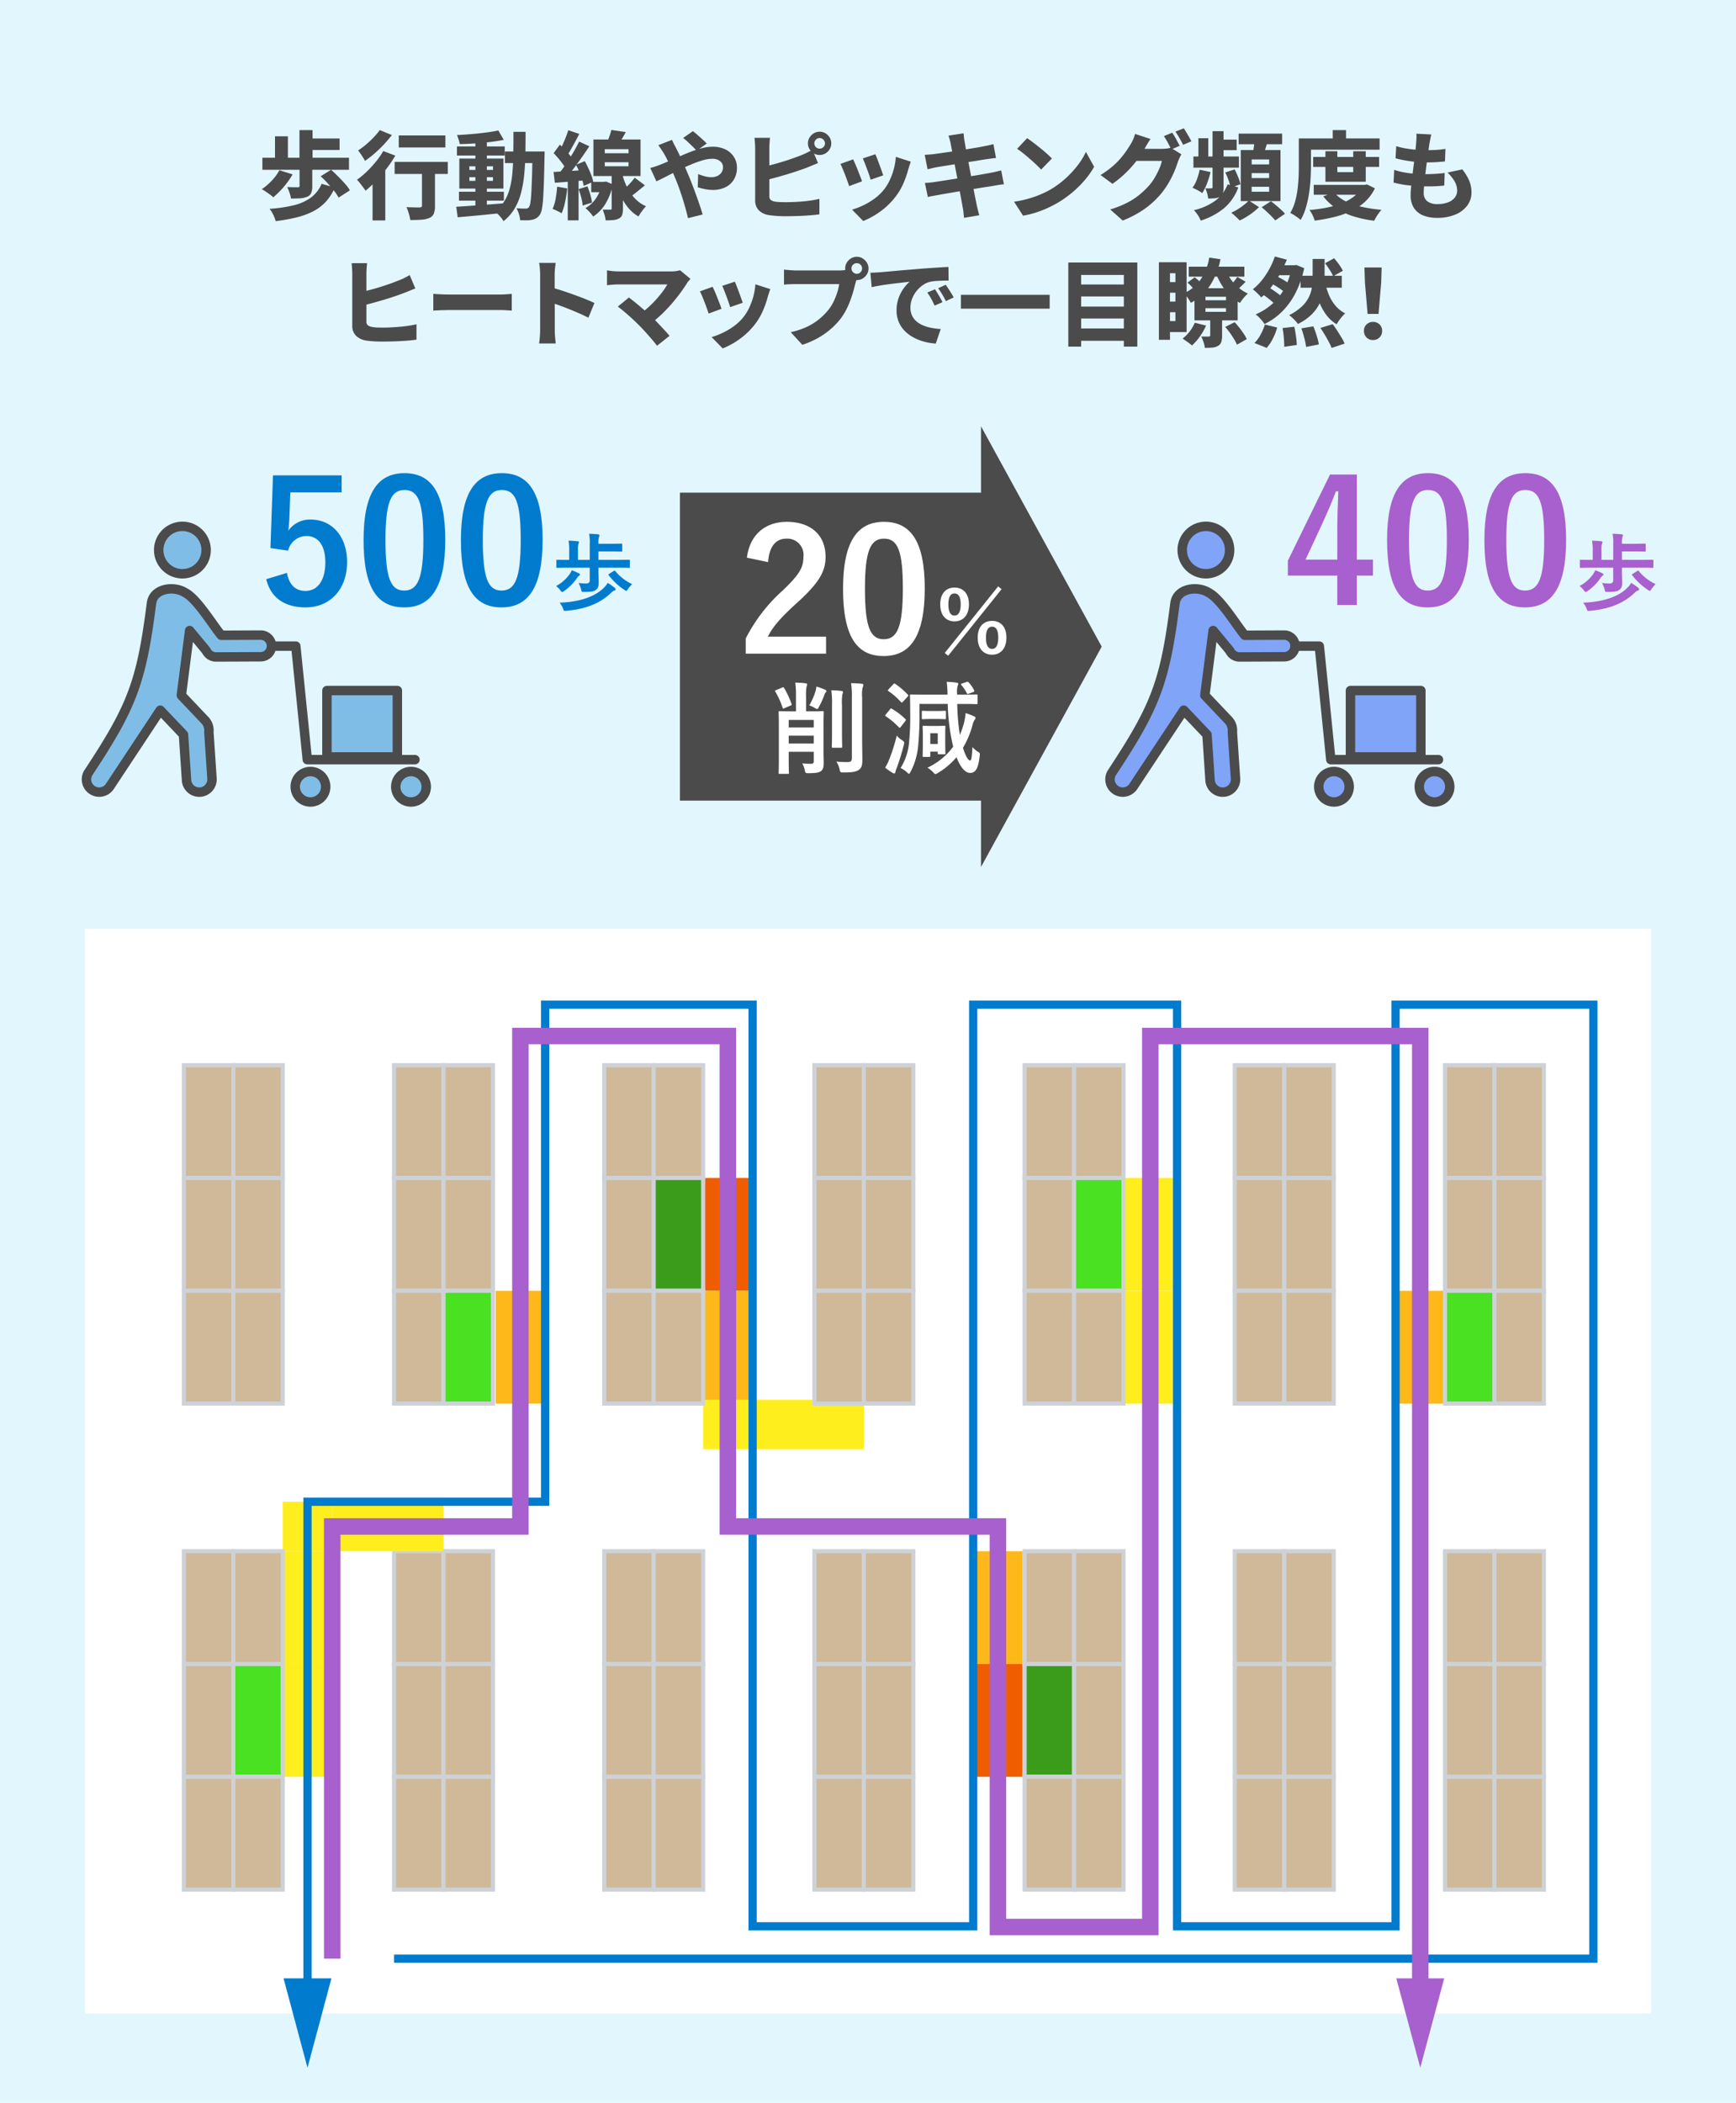 <svg id="RO図版" xmlns="http://www.w3.org/2000/svg" xmlns:xlink="http://www.w3.org/1999/xlink" width="327" height="396" viewBox="0 0 327 396">
  <defs>
    <clipPath id="clip-path">
      <rect id="長方形_14988" data-name="長方形 14988" width="327" height="396" fill="none"/>
    </clipPath>
  </defs>
  <rect id="長方形_14802" data-name="長方形 14802" width="327" height="396" fill="#e2f6fd"/>
  <g id="グループ_3030" data-name="グループ 3030">
    <g id="グループ_3029" data-name="グループ 3029" clip-path="url(#clip-path)">
      <path id="パス_12026" data-name="パス 12026" d="M52.63,32.064l2.483.774a13.289,13.289,0,0,1-1.062,1.611,17.209,17.209,0,0,1-1.278,1.494,15.746,15.746,0,0,1-1.3,1.215,5.374,5.374,0,0,0-.63-.522q-.4-.288-.81-.567a8.158,8.158,0,0,0-.72-.441,10.856,10.856,0,0,0,1.872-1.6,9.262,9.262,0,0,0,1.441-1.962m-3.2-2.358H65.734v2.268H49.426Zm11.16,4.914,2.483.7A9.369,9.369,0,0,1,61.368,38a8.592,8.592,0,0,1-2.4,1.809,14.441,14.441,0,0,1-3.142,1.143,34.339,34.339,0,0,1-3.9.7,6.2,6.2,0,0,0-.467-1.233,5.548,5.548,0,0,0-.685-1.089,27.422,27.422,0,0,0,4.473-.648,9.212,9.212,0,0,0,3.267-1.431,6.319,6.319,0,0,0,2.071-2.637M51.8,25.674h2.43v4.914H51.8Zm4.626,6.047h2.394v3.367a3.269,3.269,0,0,1-.2,1.259,1.39,1.39,0,0,1-.792.721,4.121,4.121,0,0,1-1.314.278c-.492.031-1.055.045-1.692.045a6,6,0,0,0-.288-1.1,10.49,10.49,0,0,0-.432-1.062q.378.018.783.027t.739.009h.459a.474.474,0,0,0,.269-.054.236.236,0,0,0,.072-.2ZM56.409,24.5h2.467v6.462H56.409Zm1.458,1.584h6.1v2.16h-6.1ZM60.4,33.2l1.962-1.225q.63.558,1.314,1.243t1.287,1.359a7.759,7.759,0,0,1,.945,1.269l-2.124,1.368a8.636,8.636,0,0,0-.863-1.278q-.559-.7-1.215-1.431A16.554,16.554,0,0,0,60.4,33.2" fill="#4b4b4b"/>
      <path id="パス_12027" data-name="パス 12027" d="M72.195,28.447l2.269.864a23.615,23.615,0,0,1-1.638,2.43,27.188,27.188,0,0,1-1.963,2.3,24.74,24.74,0,0,1-2,1.88c-.119-.179-.276-.4-.468-.657s-.392-.518-.6-.782a7.678,7.678,0,0,0-.549-.631,15.889,15.889,0,0,0,1.826-1.52A21.144,21.144,0,0,0,70.8,30.453a14.6,14.6,0,0,0,1.395-2.006M71.529,24.5l2.286.937q-.665.863-1.5,1.763a22.418,22.418,0,0,1-3.555,3.1c-.1-.18-.222-.392-.377-.639s-.319-.492-.487-.738a5.545,5.545,0,0,0-.45-.585,14.471,14.471,0,0,0,1.53-1.142,18.718,18.718,0,0,0,1.449-1.368A11.853,11.853,0,0,0,71.529,24.5m-1.35,8.334,2.088-2.105.306.126V41.514H70.179Zm4.159-2.34H84.346v2.268H74.338Zm.773-4.986h8.784v2.269H75.111Zm4.374,5.67h2.448v7.6a3.875,3.875,0,0,1-.224,1.466,1.6,1.6,0,0,1-.856.82,4.849,4.849,0,0,1-1.494.314q-.882.063-2.069.064a10.1,10.1,0,0,0-.721-2.431c.324.013.654.024.99.036s.639.019.909.019h.568a.709.709,0,0,0,.35-.09.293.293,0,0,0,.1-.253Z" fill="#4b4b4b"/>
      <path id="パス_12028" data-name="パス 12028" d="M85.947,38.94q1.134-.072,2.6-.171t3.105-.225l3.258-.252.018,1.8q-1.53.144-3.1.306t-3,.288q-1.431.125-2.619.234Zm7.92-14.364,1.026,1.764q-1.171.234-2.583.405t-2.889.27q-1.476.1-2.826.117a5.7,5.7,0,0,0-.207-.846,7.829,7.829,0,0,0-.315-.846q1.008-.054,2.07-.135t2.087-.189c.685-.072,1.335-.153,1.954-.243s1.179-.189,1.683-.3m-7.794,3.006h9v1.71h-9Zm.378,8.532h8.46v1.674h-8.46Zm.071-6.246h8.3V35.52h-8.3Zm1.891,2.142h4.446v-.684H88.413Zm0,2.052h4.446v-.685H88.413Zm1.134-7.668h2.16V39.209h-2.16Zm7.164-1.566H99q0,2.34-.045,4.437t-.243,3.915a21.221,21.221,0,0,1-.63,3.375,11.048,11.048,0,0,1-1.215,2.835,8.717,8.717,0,0,1-2.025,2.268,3.958,3.958,0,0,0-.442-.648,7.432,7.432,0,0,0-.593-.648,4.7,4.7,0,0,0-.6-.5,7.754,7.754,0,0,0,1.8-1.98,8.754,8.754,0,0,0,1.035-2.457,17.858,17.858,0,0,0,.486-2.979q.135-1.62.162-3.519t.027-4.1m-1.6,3.708h6.155v2.178H95.109Zm5.184,0h2.286q0,.4-.009.639t-.009.387q-.054,2.772-.117,4.7t-.153,3.177a16.178,16.178,0,0,1-.234,1.953,3.015,3.015,0,0,1-.36,1.026,2.269,2.269,0,0,1-.675.675,2.572,2.572,0,0,1-.8.3,5.286,5.286,0,0,1-1.008.1q-.594.009-1.242-.009a5.685,5.685,0,0,0-.225-1.134,4.921,4.921,0,0,0-.477-1.134q.576.054,1.035.063t.729.009a.835.835,0,0,0,.342-.063.674.674,0,0,0,.27-.243,2.212,2.212,0,0,0,.252-.819,16.475,16.475,0,0,0,.171-1.773q.062-1.152.126-2.961t.1-4.383Z" fill="#4b4b4b"/>
      <path id="パス_12029" data-name="パス 12029" d="M104.955,35.16l1.889.324a22.681,22.681,0,0,1-.4,2.556,11.22,11.22,0,0,1-.649,2.124,5.106,5.106,0,0,0-.512-.279q-.315-.153-.639-.306t-.558-.243a7.509,7.509,0,0,0,.576-1.917q.2-1.125.288-2.259m-.684-2.772,2.862-.171q1.656-.1,3.348-.207l.036,1.944q-1.567.108-3.15.243t-2.844.225Zm.018-3.546,1.17-1.6q.449.414.936.918t.891,1a4.378,4.378,0,0,1,.6.927l-1.277,1.836a4.889,4.889,0,0,0-.567-.991q-.387-.539-.846-1.088t-.909-1m4.805-2.178,1.927.882q-.684,1.026-1.458,2.133t-1.557,2.133q-.783,1.026-1.467,1.8l-1.368-.774q.5-.612,1.044-1.377t1.071-1.593q.529-.828.99-1.656t.818-1.548m-2.033-2.142,2.052.7q-.36.722-.756,1.45t-.774,1.4q-.378.675-.72,1.179l-1.584-.648a13.921,13.921,0,0,0,.657-1.251q.333-.711.63-1.468t.495-1.367m-.108,8.946h2.034V41.5h-2.034Zm1.548-2.43,1.656-.684q.341.594.666,1.305t.576,1.368a6.345,6.345,0,0,1,.342,1.2l-1.782.792a8.415,8.415,0,0,0-.315-1.223q-.225-.684-.513-1.4a12.963,12.963,0,0,0-.63-1.35m.5,4.572,1.656-.522a14.813,14.813,0,0,1,.549,1.584,9.389,9.389,0,0,1,.315,1.476l-1.765.558a7.907,7.907,0,0,0-.26-1.5,15.989,15.989,0,0,0-.5-1.593m4.41-1.368h.414l.36-.054,1.26.522a10.925,10.925,0,0,1-1.422,3.717,7.465,7.465,0,0,1-2.286,2.349,4.71,4.71,0,0,0-.4-.54c-.174-.2-.358-.4-.549-.6a5.238,5.238,0,0,0-.5-.449,5.819,5.819,0,0,0,1.989-1.846,7.53,7.53,0,0,0,1.143-2.78Zm-2.034,0h2.484v1.944h-2.484Zm.414-7.974h8.874v6.876h-8.874Zm3.438,6.1h2.124v6.912a3.961,3.961,0,0,1-.144,1.17,1.14,1.14,0,0,1-.612.684,2.758,2.758,0,0,1-1.071.306q-.6.054-1.431.054a5.074,5.074,0,0,0-.207-1.026,10.165,10.165,0,0,0-.351-1.008q.432.018.855.018h.567a.308.308,0,0,0,.215-.054.246.246,0,0,0,.055-.18Zm-1.3-3.51h4.481v-.774h-4.481Zm0,2.447h4.481v-.756h-4.481Zm1.241-6.839,2.719.4q-.414.774-.855,1.476t-.784,1.224l-2.033-.45q.27-.576.539-1.314a12.055,12.055,0,0,0,.414-1.332m1.981,7.974a11.179,11.179,0,0,0,.54,1.809,10.96,10.96,0,0,0,.9,1.8,8.041,8.041,0,0,0,1.305,1.6,6.091,6.091,0,0,0,1.809,1.179,6.592,6.592,0,0,0-.486.557q-.27.344-.522.712c-.168.245-.306.465-.414.657a6.672,6.672,0,0,1-1.738-1.4,9.544,9.544,0,0,1-1.277-1.845,13.742,13.742,0,0,1-.873-2,18.732,18.732,0,0,1-.54-1.863Zm2.412,1.008,1.926,1.439q-.81.667-1.612,1.315t-1.466,1.1l-1.4-1.17q.416-.342.883-.8t.918-.954a9.943,9.943,0,0,0,.756-.927" fill="#4b4b4b"/>
      <path id="パス_12030" data-name="パス 12030" d="M122.487,31.632q.576-.144,1.116-.333c.36-.126.611-.219.756-.279q1.042-.414,2.088-.873l2.07-.909q1.026-.45,2.007-.81a15.8,15.8,0,0,1,1.917-.575,7.875,7.875,0,0,1,1.781-.217,5.311,5.311,0,0,1,2.467.531,3.9,3.9,0,0,1,1.574,1.422,3.644,3.644,0,0,1,.55,1.953,4.311,4.311,0,0,1-.576,2.269,3.779,3.779,0,0,1-1.6,1.458,5.374,5.374,0,0,1-2.393.5,7.37,7.37,0,0,1-1.512-.162,11.134,11.134,0,0,1-1.3-.341l.072-2.485a9.834,9.834,0,0,0,1.269.423,4.788,4.788,0,0,0,1.2.171,2.782,2.782,0,0,0,1.09-.207,1.889,1.889,0,0,0,.81-.639,1.785,1.785,0,0,0,.315-1.08,1.318,1.318,0,0,0-.252-.783,1.747,1.747,0,0,0-.7-.558,2.54,2.54,0,0,0-1.062-.207,6.863,6.863,0,0,0-1.99.342,23.747,23.747,0,0,0-2.321.864q-1.217.522-2.386,1.117t-2.159,1.106q-.99.513-1.675.819Zm4.086-5.292c.059.12.132.273.216.459s.176.372.279.558.183.339.243.459q.557,1.08,1.125,2.322T129.47,32.5q.306.684.712,1.719T131,36.384q.414,1.134.774,2.187t.576,1.827l-2.755.684q-.268-1.152-.656-2.493t-.837-2.646q-.451-1.3-.9-2.349-.344-.828-.675-1.62t-.675-1.538q-.342-.749-.738-1.432c-.145-.228-.318-.5-.523-.818a9.783,9.783,0,0,0-.593-.838Zm4.662,2.034q-.306-.324-.774-.783t-.955-.909a9.737,9.737,0,0,0-.828-.7l1.836-1.278c.229.168.507.4.838.684s.656.579.981.873.588.549.792.765Z" fill="#4b4b4b"/>
      <path id="パス_12031" data-name="パス 12031" d="M145.041,25.962q-.054.414-.09,1t-.036.982v8.963a.917.917,0,0,0,.27.756,1.968,1.968,0,0,0,.864.324c.276.037.582.06.918.072s.7.018,1.08.018c.468,0,.987-.011,1.557-.036s1.152-.062,1.746-.117,1.149-.123,1.665-.207.96-.174,1.332-.27v2.916q-.864.126-2,.207t-2.295.118q-1.161.034-2.169.035-.9,0-1.692-.063c-.529-.042-.989-.092-1.386-.153a3.373,3.373,0,0,1-1.881-.909,2.579,2.579,0,0,1-.675-1.881V27.943c0-.132-.006-.319-.018-.559s-.027-.488-.045-.747-.039-.483-.063-.675Zm-1.295,5.473c.586-.133,1.205-.285,1.853-.46s1.3-.36,1.944-.558,1.263-.4,1.845-.612,1.108-.4,1.575-.585c.325-.132.654-.278.991-.441s.7-.357,1.079-.585l1.045,2.52q-.542.217-1.144.468c-.4.169-.753.312-1.053.432q-.792.289-1.8.63t-2.106.666q-1.1.324-2.186.621t-2.026.513Zm8.441-4.429a2.062,2.062,0,0,1,.306-1.106,2.335,2.335,0,0,1,.8-.792,2.068,2.068,0,0,1,1.089-.3,2.1,2.1,0,0,1,1.107.3,2.258,2.258,0,0,1,.792.792,2.11,2.11,0,0,1,.3,1.106,2.075,2.075,0,0,1-.3,1.089,2.267,2.267,0,0,1-.792.792,2.113,2.113,0,0,1-1.107.3,2.078,2.078,0,0,1-1.089-.3,2.344,2.344,0,0,1-.8-.792,2.028,2.028,0,0,1-.306-1.089m1.206,0a.983.983,0,0,0,.99.99.981.981,0,0,0,.711-.288.939.939,0,0,0,.3-.7A1.014,1.014,0,0,0,154.383,26a.939.939,0,0,0-.7.3.987.987,0,0,0-.288.711" fill="#4b4b4b"/>
      <path id="パス_12032" data-name="パス 12032" d="M160.7,30.012c.119.252.258.556.413.909s.313.733.469,1.134.306.786.449,1.152.259.682.343.946l-2.431.9c-.071-.239-.176-.552-.314-.935s-.288-.787-.45-1.206-.322-.813-.477-1.179-.288-.652-.4-.856Zm10.854.433c-.109.324-.2.6-.27.818s-.138.436-.2.64a18.058,18.058,0,0,1-.927,2.654,11.857,11.857,0,0,1-1.5,2.529,13.716,13.716,0,0,1-2.861,2.763,14.913,14.913,0,0,1-3.2,1.773L160.5,39.481a13.581,13.581,0,0,0,4.221-2.07,9,9,0,0,0,1.773-1.693,8.757,8.757,0,0,0,1.089-1.764,12.914,12.914,0,0,0,.783-2.141,11.65,11.65,0,0,0,.378-2.269Zm-6.678-1.387c.1.192.213.469.351.828s.282.741.432,1.144.287.78.413,1.133.226.639.3.856L164,33.846c-.06-.227-.15-.516-.27-.863s-.252-.717-.4-1.108-.288-.767-.432-1.133-.27-.669-.378-.91Z" fill="#4b4b4b"/>
      <path id="パス_12033" data-name="パス 12033" d="M174.182,29.166q.45-.036.873-.063c.282-.018.567-.046.856-.081l1.1-.153c.48-.065,1.029-.145,1.648-.234s1.259-.186,1.925-.288,1.311-.2,1.935-.306,1.182-.195,1.674-.279.87-.156,1.135-.216q.448-.072.944-.189t.855-.207l.486,2.61c-.216.012-.494.043-.837.089s-.656.091-.944.127q-.469.072-1.261.2l-1.745.279-1.945.315q-.99.162-1.89.306l-1.574.252q-.677.108-1,.162-.432.09-.819.18t-.873.216Zm.036,5.292c.252-.012.568-.036.946-.072s.71-.078,1-.126q.484-.072,1.295-.2t1.828-.288q1.016-.162,2.087-.333t2.088-.343q1.017-.169,1.864-.323l1.349-.243c.348-.059.69-.132,1.027-.216s.63-.156.881-.217l.522,2.611a8.3,8.3,0,0,0-.918.108c-.359.06-.708.12-1.044.18l-1.439.225c-.577.09-1.206.192-1.891.306s-1.383.228-2.1.342-1.4.228-2.07.342l-1.782.306q-.783.135-1.233.225-.594.108-1.071.188a7.228,7.228,0,0,0-.783.172Zm4.842-7.506q-.09-.4-.188-.738t-.208-.666l2.827-.45q.035.27.08.684t.1.756q.054.288.171.972t.306,1.647q.189.963.4,2.079t.432,2.259q.216,1.143.414,2.178t.36,1.836c.109.534.192.945.252,1.233q.09.4.207.873c.078.317.159.627.243.927l-2.862.486q-.072-.5-.107-.981a6.267,6.267,0,0,0-.126-.873c-.049-.252-.117-.633-.207-1.143s-.2-1.1-.325-1.773-.26-1.383-.4-2.133-.288-1.5-.431-2.25-.28-1.455-.406-2.115-.237-1.236-.333-1.728-.162-.851-.2-1.08" fill="#4b4b4b"/>
      <path id="パス_12034" data-name="パス 12034" d="M191.013,37.987a19.97,19.97,0,0,0,4.878-1.324,16.991,16.991,0,0,0,1.943-.945,17.374,17.374,0,0,0,2.881-2.114,18.591,18.591,0,0,0,2.277-2.467,13.7,13.7,0,0,0,1.557-2.528l1.548,2.807a16.16,16.16,0,0,1-1.737,2.466,19.752,19.752,0,0,1-2.322,2.314,20.79,20.79,0,0,1-2.763,1.97,21.55,21.55,0,0,1-1.981,1.027,19.6,19.6,0,0,1-2.222.854,16.989,16.989,0,0,1-2.367.568Zm2.466-11.971c.312.217.678.483,1.1.8s.855.656,1.305,1.016.872.718,1.269,1.072.725.669.99.944l-2.034,2.089q-.36-.4-.909-.918c-.366-.349-.765-.711-1.2-1.09s-.857-.734-1.277-1.07a13.738,13.738,0,0,0-1.135-.828Z" fill="#4b4b4b"/>
      <path id="パス_12035" data-name="パス 12035" d="M216.717,26.178q-.36.522-.692,1.088t-.495.874a19.924,19.924,0,0,1-1.548,2.277,20.6,20.6,0,0,1-2.053,2.259,20.032,20.032,0,0,1-2.376,1.944l-2.25-1.656a17.9,17.9,0,0,0,2.1-1.5,14.16,14.16,0,0,0,1.565-1.521A16.906,16.906,0,0,0,212.1,28.5q.479-.684.819-1.26a5.893,5.893,0,0,0,.5-.927,6.751,6.751,0,0,0,.386-1.089Zm5.815,2.88a6.4,6.4,0,0,0-.333.639c-.114.246-.22.495-.316.747q-.234.774-.647,1.773a18.654,18.654,0,0,1-1.035,2.088,16,16,0,0,1-1.432,2.1,16.927,16.927,0,0,1-3.032,2.844,19.7,19.7,0,0,1-4.258,2.286l-2.357-2.088a18.548,18.548,0,0,0,3.221-1.278,13.55,13.55,0,0,0,2.3-1.5A15.974,15.974,0,0,0,216.393,35a9.722,9.722,0,0,0,1.108-1.53,14.786,14.786,0,0,0,.873-1.71,8,8,0,0,0,.486-1.458h-5.9l.9-2.268h4.985a7.657,7.657,0,0,0,.892-.054,3.96,3.96,0,0,0,.782-.162ZM220.8,24.99a8.24,8.24,0,0,1,.5.783q.261.459.5.909t.423.774l-1.584.684q-.287-.558-.666-1.269a12.823,12.823,0,0,0-.737-1.233Zm2.179-.828c.155.229.323.492.5.792s.353.6.521.891.306.549.414.765l-1.565.666c-.181-.372-.4-.795-.676-1.269a13.98,13.98,0,0,0-.764-1.215Z" fill="#4b4b4b"/>
      <path id="パス_12036" data-name="パス 12036" d="M225.969,31.956l2.052.45a16.065,16.065,0,0,1-.666,2.15,9.619,9.619,0,0,1-.9,1.81,6.436,6.436,0,0,0-.549-.36c-.223-.132-.45-.255-.685-.37s-.434-.207-.6-.278a5.906,5.906,0,0,0,.828-1.557,12.1,12.1,0,0,0,.521-1.845m-1.17-2.485h8.568v2.106H224.8Zm6.445,5.239,2,.593a9.239,9.239,0,0,1-2.709,3.934,13.2,13.2,0,0,1-4.365,2.313,4.7,4.7,0,0,0-.532-1.026,6.006,6.006,0,0,0-.747-.936,11.376,11.376,0,0,0,3.915-1.71,6.947,6.947,0,0,0,2.44-3.168m-5.509-8.676h1.854V31.02h-1.854Zm2.664,5.13h2.07v4.158a3.9,3.9,0,0,1-.126,1.089,1.081,1.081,0,0,1-.576.657,2.624,2.624,0,0,1-.954.27q-.539.054-1.242.053a5.2,5.2,0,0,0-.189-.971,7.447,7.447,0,0,0-.333-.954c.228.012.454.018.675.018a3.842,3.842,0,0,0,.459-.018c.145,0,.216-.066.216-.2Zm0-6.462h2.07v5.85H228.4Zm1.116,1.6h3.42v1.98h-3.42Zm1.279,6.175,1.763-.576a15.069,15.069,0,0,1,.657,1.431,8.88,8.88,0,0,1,.442,1.359l-1.872.684a7.02,7.02,0,0,0-.361-1.4,13.2,13.2,0,0,0-.629-1.5m4.446,5.292,1.907,1.241a11.644,11.644,0,0,1-1.07.937,13.421,13.421,0,0,1-1.287.891,13.707,13.707,0,0,1-1.279.693q-.288-.324-.747-.747c-.305-.282-.585-.526-.837-.73a8.623,8.623,0,0,0,1.224-.647,13.834,13.834,0,0,0,1.18-.828,8.745,8.745,0,0,0,.909-.81m-1.927-12.6h8.19v2h-8.19Zm.4,3.095H241.2v9.612H233.71Zm2.051,2.7h3.294V30.03h-3.294Zm0,2.574h3.294V32.6h-3.294Zm0,2.574h3.294v-.937h-3.294Zm.54-9.846,2.5.27q-.234.828-.495,1.62t-.476,1.368l-1.891-.342c.048-.276.1-.586.153-.927s.1-.687.144-1.036a8,8,0,0,0,.063-.953m1.35,12.762L239.4,37.9q.432.324.937.747t.963.846a8.934,8.934,0,0,1,.747.765l-1.836,1.259a9.3,9.3,0,0,0-.7-.773q-.432-.432-.926-.892t-.928-.818" fill="#4b4b4b"/>
      <path id="パス_12037" data-name="パス 12037" d="M244.654,26.07h2.286v5.04q0,1.116-.072,2.466t-.28,2.754a20.188,20.188,0,0,1-.593,2.727,10.571,10.571,0,0,1-1,2.367,4.5,4.5,0,0,0-.568-.459q-.369-.261-.737-.495a5.066,5.066,0,0,0-.657-.36,8.561,8.561,0,0,0,.9-2.1,15.934,15.934,0,0,0,.478-2.358q.151-1.215.2-2.384c.029-.781.045-1.5.045-2.161Zm1.17,0h14.04v2.124h-14.04Zm10.782,8.748h.468l.414-.089,1.494.737a8.447,8.447,0,0,1-1.863,2.529,10.5,10.5,0,0,1-2.62,1.755,16.64,16.64,0,0,1-3.2,1.125,33.829,33.829,0,0,1-3.654.675,6.432,6.432,0,0,0-.414-1.044,5.11,5.11,0,0,0-.575-.954,28.889,28.889,0,0,0,3.294-.459,16.127,16.127,0,0,0,2.88-.846,9.127,9.127,0,0,0,2.286-1.305,5.357,5.357,0,0,0,1.494-1.836Zm-9.253-5.255h12.421v1.872H247.353Zm.108,5.255h9.756v1.854h-9.756Zm3.834,1.422a6.622,6.622,0,0,0,2.107,1.629,12.905,12.905,0,0,0,3.051,1.071,28.17,28.17,0,0,0,3.77.576,4.992,4.992,0,0,0-.5.612q-.268.378-.5.756a6.922,6.922,0,0,0-.378.684,21.658,21.658,0,0,1-3.968-.846,13.108,13.108,0,0,1-3.2-1.5,9.763,9.763,0,0,1-2.421-2.24Zm-1.637-7.758h2.25v3.942H254.9V28.482h2.358v5.742h-7.595Zm1.385-3.978h2.5v2.772h-2.5Z" fill="#4b4b4b"/>
      <path id="パス_12038" data-name="パス 12038" d="M262.618,31.992a14.658,14.658,0,0,0,2.007.5,18.111,18.111,0,0,0,2.007.243q.988.063,1.926.063.792,0,1.755-.054t1.81-.162l-.073,2.358q-.7.09-1.476.126c-.516.025-1.05.036-1.6.036a32.059,32.059,0,0,1-3.573-.189,18.674,18.674,0,0,1-2.907-.531ZM263,27.528a13.559,13.559,0,0,0,1.763.423q.972.171,2,.252t1.962.081q1.062,0,1.98-.063a13.031,13.031,0,0,0,1.566-.189l-.09,2.376q-.792.072-1.593.126t-1.935.054q-.936,0-1.953-.1t-1.989-.27q-.972-.171-1.836-.405Zm6.6-2.2c-.084.349-.15.66-.2.937s-.1.533-.144.773-.087.588-.153,1.044-.141.984-.225,1.584-.165,1.222-.243,1.863-.153,1.273-.224,1.89-.13,1.177-.172,1.674-.063.9-.063,1.2a1.953,1.953,0,0,0,.657,1.6,2.955,2.955,0,0,0,1.917.54,5.378,5.378,0,0,0,2.061-.342,2.852,2.852,0,0,0,1.242-.918,2.083,2.083,0,0,0,.423-1.26A3.511,3.511,0,0,0,274,34.17a7.382,7.382,0,0,0-1.34-1.674l2.789-.594a9.316,9.316,0,0,1,1.314,2.169,5.7,5.7,0,0,1,.414,2.169,4.067,4.067,0,0,1-.783,2.448,5.271,5.271,0,0,1-2.232,1.71,8.706,8.706,0,0,1-3.483.63,6.9,6.9,0,0,1-2.592-.45,3.7,3.7,0,0,1-1.746-1.4,4.388,4.388,0,0,1-.63-2.475q0-.54.09-1.467t.225-2.052q.135-1.125.288-2.3t.27-2.214q.115-1.044.171-1.8.054-.684.063-1.026a4.872,4.872,0,0,0-.027-.666Z" fill="#4b4b4b"/>
      <path id="パス_12039" data-name="パス 12039" d="M69.144,49.567c-.035.288-.066.627-.09,1.016s-.036.717-.036.982V60.51a.9.9,0,0,0,.279.766,2.116,2.116,0,0,0,.856.314,6.781,6.781,0,0,0,.918.09c.336.013.695.019,1.08.019q.7,0,1.565-.045t1.746-.126c.588-.055,1.14-.12,1.657-.2s.959-.165,1.332-.26v2.9q-.865.126-2,.207t-2.294.117q-1.162.038-2.169.037c-.6,0-1.164-.019-1.693-.054s-.99-.084-1.386-.145a3.514,3.514,0,0,1-1.872-.926,2.56,2.56,0,0,1-.683-1.881V51.565c0-.193-.007-.411-.019-.657s-.027-.493-.045-.739-.039-.446-.062-.6Zm-1.3,5.489q.882-.2,1.863-.459t1.962-.566q.981-.306,1.863-.621t1.566-.6a9.361,9.361,0,0,0,1-.423c.33-.162.687-.356,1.071-.585l1.063,2.521c-.372.143-.76.3-1.161.467s-.753.306-1.053.415q-.792.306-1.8.647t-2.114.666q-1.107.325-2.2.621t-2.043.514Z" fill="#4b4b4b"/>
      <path id="パス_12040" data-name="パス 12040" d="M81.62,55.344c.229.013.522.03.883.055s.728.042,1.106.053.717.018,1.018.018h9.611q.63,0,1.206-.054c.384-.036.7-.059.954-.072v3.15c-.215-.011-.537-.033-.963-.063s-.825-.045-1.2-.045H84.627c-.517,0-1.057.013-1.62.036s-1.027.048-1.387.072Z" fill="#4b4b4b"/>
      <path id="パス_12041" data-name="パス 12041" d="M101.743,62.076V51.761c0-.334-.016-.713-.045-1.133a7.757,7.757,0,0,0-.153-1.117h3.114q-.054.487-.117,1.072a11,11,0,0,0-.064,1.178v3.133q0,1.044.01,2.142t.009,2.115v2.925q0,.252.017.72t.073.981c.036.342.065.645.089.909h-3.131q.088-.54.143-1.3t.055-1.313m2.159-7.92q.9.234,2.017.6t2.267.783q1.154.414,2.152.819t1.628.711l-1.133,2.771q-.756-.394-1.665-.791t-1.836-.774q-.927-.378-1.81-.693t-1.62-.567Z" fill="#4b4b4b"/>
      <path id="パス_12042" data-name="パス 12042" d="M130.056,52.519c-.131.155-.254.3-.369.423a2.044,2.044,0,0,0-.278.386q-.54.865-1.287,1.881t-1.648,2.052q-.9,1.035-1.889,1.972a23,23,0,0,1-2,1.691l-1.981-1.853a14.135,14.135,0,0,0,1.612-1.279,20.03,20.03,0,0,0,1.421-1.439q.659-.738,1.189-1.449a11.528,11.528,0,0,0,.873-1.341h-9.216c-.24,0-.5.009-.783.026s-.547.039-.792.064-.436.047-.567.071V50.916c.156.025.363.054.621.09s.524.064.8.081.516.027.721.027h9.774A6.341,6.341,0,0,0,128.1,50.9Zm-9.773,8.657q-.4-.412-.892-.873t-1.044-.944c-.366-.325-.716-.624-1.052-.9s-.643-.515-.918-.72l2.088-1.709q.378.287.873.683c.33.265.677.549,1.044.856s.738.624,1.116.954.74.663,1.089,1q.612.558,1.251,1.232t1.233,1.315q.594.637,1.044,1.178l-2.358,1.872q-.378-.522-.972-1.214t-1.251-1.422q-.658-.73-1.251-1.306" fill="#4b4b4b"/>
      <path id="パス_12043" data-name="パス 12043" d="M134.234,54.012c.119.252.258.556.413.909s.313.733.469,1.134.306.786.449,1.152.259.682.343.946l-2.431.9c-.071-.239-.176-.552-.314-.935s-.288-.787-.45-1.206-.322-.813-.477-1.179-.288-.652-.4-.856Zm10.854.433c-.109.324-.2.6-.27.818s-.138.436-.2.64a18.056,18.056,0,0,1-.927,2.654,11.857,11.857,0,0,1-1.5,2.529,13.716,13.716,0,0,1-2.861,2.763,14.913,14.913,0,0,1-3.2,1.773l-2.088-2.141a13.58,13.58,0,0,0,4.221-2.07,9,9,0,0,0,1.773-1.693,8.757,8.757,0,0,0,1.089-1.764,12.912,12.912,0,0,0,.783-2.141,11.65,11.65,0,0,0,.378-2.269Zm-6.678-1.387c.1.192.213.469.351.828s.282.741.432,1.144.287.78.413,1.133.226.639.3.856l-2.376.827c-.06-.227-.15-.516-.27-.863s-.252-.717-.4-1.108-.288-.767-.432-1.133-.27-.669-.378-.91Z" fill="#4b4b4b"/>
      <path id="パス_12044" data-name="パス 12044" d="M161.556,52.05a4.388,4.388,0,0,0-.234.657c-.072.258-.138.484-.2.675q-.162.649-.387,1.458t-.549,1.693a16.622,16.622,0,0,1-.765,1.754,11.4,11.4,0,0,1-1.017,1.648,13.922,13.922,0,0,1-1.9,2.016,14.381,14.381,0,0,1-2.431,1.709,16.25,16.25,0,0,1-2.942,1.279l-2.178-2.376a14.409,14.409,0,0,0,3.123-1.054,11.325,11.325,0,0,0,2.268-1.439,11.843,11.843,0,0,0,1.683-1.7,8.084,8.084,0,0,0,1-1.583,13.258,13.258,0,0,0,.675-1.693,9.978,9.978,0,0,0,.378-1.584h-8.154q-.648,0-1.27.027c-.413.018-.74.04-.98.063V50.773c.191.023.423.048.693.071s.549.045.837.064.528.027.72.027h8.136c.192,0,.428-.01.711-.027a5.2,5.2,0,0,0,.819-.118ZM159.2,50.556a2.077,2.077,0,0,1,.3-1.089,2.343,2.343,0,0,1,.792-.8,2.06,2.06,0,0,1,1.107-.305,2.03,2.03,0,0,1,1.089.305,2.431,2.431,0,0,1,.8.8,2.023,2.023,0,0,1,.307,1.089,2.055,2.055,0,0,1-.307,1.107,2.35,2.35,0,0,1-.8.792,2.068,2.068,0,0,1-1.089.3,2.1,2.1,0,0,1-1.107-.3,2.267,2.267,0,0,1-.792-.792,2.11,2.11,0,0,1-.3-1.107m1.188,0a1.016,1.016,0,0,0,1.008,1.009.942.942,0,0,0,.7-.3.988.988,0,0,0,.288-.711.983.983,0,0,0-.99-.989.98.98,0,0,0-.711.288.939.939,0,0,0-.3.7" fill="#4b4b4b"/>
      <path id="パス_12045" data-name="パス 12045" d="M163.95,51.366c.348-.011.694-.027,1.036-.045s.6-.033.764-.044c.4-.037.867-.079,1.413-.126l1.819-.163q1-.09,2.132-.18t2.376-.2c.613-.048,1.233-.093,1.864-.136l1.808-.116c.576-.037,1.075-.061,1.494-.073l.018,2.556c-.311,0-.678.007-1.1.019s-.837.033-1.251.062a8.234,8.234,0,0,0-1.125.153,4.04,4.04,0,0,0-1.43.666,5.7,5.7,0,0,0-1.189,1.153,5.432,5.432,0,0,0-.8,1.448,4.588,4.588,0,0,0-.288,1.594,3.488,3.488,0,0,0,.3,1.484,3.257,3.257,0,0,0,.828,1.1,4.741,4.741,0,0,0,1.251.764,7.62,7.62,0,0,0,1.567.468,13.421,13.421,0,0,0,1.763.216l-.936,2.736A10.794,10.794,0,0,1,174,64.326a9.408,9.408,0,0,1-2.015-.819,6.686,6.686,0,0,1-1.629-1.251,5.366,5.366,0,0,1-1.089-1.683,5.512,5.512,0,0,1-.388-2.115,6.715,6.715,0,0,1,.388-2.322,7.312,7.312,0,0,1,.963-1.845,7.038,7.038,0,0,1,1.115-1.233c-.323.036-.708.081-1.151.136s-.927.11-1.45.17-1.05.126-1.584.2-1.055.152-1.566.242-.975.183-1.4.279Zm12.168,3.115q.216.323.487.764t.512.873c.163.288.3.552.406.792l-1.477.648c-.227-.5-.444-.942-.647-1.314a10.811,10.811,0,0,0-.739-1.152Zm2.016-.847c.156.216.327.466.514.747s.365.567.54.856.326.545.459.773l-1.477.7q-.378-.756-.7-1.287t-.756-1.143Z" fill="#4b4b4b"/>
      <rect id="長方形_14803" data-name="長方形 14803" width="16.722" height="2.609" transform="translate(180.998 55.524)" fill="#4b4b4b"/>
      <path id="パス_12046" data-name="パス 12046" d="M201.23,49.44h13V65.28h-2.538V51.78h-8.046v13.5H201.23Zm1.727,4.14h9.594v2.25h-9.594Zm0,4.158h9.594v2.25h-9.594Zm0,4.122h9.594v2.321h-9.594Z" fill="#4b4b4b"/>
      <path id="パス_12047" data-name="パス 12047" d="M218.293,49.386h2.089V64h-2.089Zm.9,0h4.32V62.544h-4.32V60.473h2.214V51.456h-2.214Zm.414,3.744h3.6v2h-3.6Zm0,3.672h3.6v2h-3.6Zm5.454,3.978,2.124.54A11.588,11.588,0,0,1,226,63.389a9.851,9.851,0,0,1-1.476,1.675c-.132-.12-.3-.261-.522-.424s-.438-.32-.666-.476-.42-.288-.575-.4a7,7,0,0,0,1.34-1.35,7.625,7.625,0,0,0,.963-1.638m2.718-12.258,2.106.306a14,14,0,0,1-1.971,4.95,10.012,10.012,0,0,1-3.609,3.258,4.63,4.63,0,0,0-.333-.576q-.225-.342-.486-.684a5.491,5.491,0,0,0-.459-.54,7.789,7.789,0,0,0,3.15-2.628,10.309,10.309,0,0,0,1.6-4.086m-4.1,4.7,1.35-.99a7.808,7.808,0,0,1,.972.827,4.562,4.562,0,0,1,.7.865l-1.4,1.152a4.987,4.987,0,0,0-.694-.937,12.284,12.284,0,0,0-.927-.917m.234-2.988h10.477V52.1H223.909Zm1.08,4.05h8.136V60.33h-8.136Zm2.97,5.49h2.232v3.456a3.892,3.892,0,0,1-.153,1.188,1.3,1.3,0,0,1-.639.738,2.6,2.6,0,0,1-1.08.315c-.4.03-.852.044-1.368.044a5.529,5.529,0,0,0-.261-1.088,8.134,8.134,0,0,0-.423-1.053c.288.012.574.017.855.017h.567c.18-.011.27-.089.27-.233Zm-.9-3.222h3.87v-.666h-3.87Zm0,2.178h3.87v-.685h-3.87Zm3.96-7.56A8.518,8.518,0,0,0,232,52.815a8.024,8.024,0,0,0,1.386,1.431,8.226,8.226,0,0,0,1.665,1.044,7.168,7.168,0,0,0-.8.828,6.319,6.319,0,0,0-.675.936,8,8,0,0,1-1.836-1.341,10.092,10.092,0,0,1-1.494-1.836,13.679,13.679,0,0,1-1.115-2.151Zm-.234,10.4,1.765-.882a12.819,12.819,0,0,1,.9,1.044q.432.558.81,1.115a6.16,6.16,0,0,1,.576,1.027L233,64.92a8.533,8.533,0,0,0-.549-1.053q-.35-.585-.783-1.188a13.022,13.022,0,0,0-.882-1.107m2.286-9.414,1.566.9q-.45.469-.909.91c-.3.3-.585.543-.837.747l-1.278-.774a11.1,11.1,0,0,0,.774-.873c.276-.343.5-.645.684-.909" fill="#4b4b4b"/>
      <path id="パス_12048" data-name="パス 12048" d="M240.127,48.305l2.268.6a22.984,22.984,0,0,1-1.251,2.6,20.367,20.367,0,0,1-1.629,2.475,13.065,13.065,0,0,1-1.926,2.033c-.2-.227-.462-.495-.774-.8a8.566,8.566,0,0,0-.828-.729,10.827,10.827,0,0,0,1.764-1.782,14.5,14.5,0,0,0,1.422-2.178,13.75,13.75,0,0,0,.954-2.215m-1.872,12.817,2.322.557a11.688,11.688,0,0,1-.81,2.071,7.873,7.873,0,0,1-1.17,1.763l-2.3-.918a6.539,6.539,0,0,0,1.125-1.529,10.166,10.166,0,0,0,.837-1.944m5.04-11.16h.45l.4-.073,1.512.613A18.446,18.446,0,0,1,244,55.236a13.922,13.922,0,0,1-2.548,3.492,12.121,12.121,0,0,1-3.266,2.3,5.487,5.487,0,0,0-.459-.63q-.3-.36-.621-.685a4.16,4.16,0,0,0-.594-.5,11.414,11.414,0,0,0,3.1-1.943,10.943,10.943,0,0,0,2.322-2.926,12.952,12.952,0,0,0,1.368-3.932Zm-5.814,5.219,1.278-1.2c.324.192.663.4,1.017.639s.687.471,1,.711a6.431,6.431,0,0,1,.756.666l-1.368,1.349a5.926,5.926,0,0,0-.72-.7q-.45-.378-.972-.764c-.349-.258-.678-.489-.99-.694m1.782-1.907,1.026-1.332c.3.132.62.291.963.477s.666.377.972.576.56.375.765.531L241.908,55a6.605,6.605,0,0,0-.719-.567q-.45-.315-.963-.621t-.963-.54m1.422-3.312h3.42v1.872h-4.734Zm.9,11.826,2.214-.252q.18.81.315,1.782a15.214,15.214,0,0,1,.153,1.655l-2.359.343c0-.3-.011-.651-.035-1.054s-.06-.818-.108-1.251-.108-.84-.18-1.223m5.67-13.014h2.25v3.744a14.157,14.157,0,0,1-.189,2.277,8.665,8.665,0,0,1-.711,2.277,7.7,7.7,0,0,1-1.512,2.124,9.706,9.706,0,0,1-2.61,1.817,6.394,6.394,0,0,0-.747-.873,7.236,7.236,0,0,0-.909-.782,10.215,10.215,0,0,0,2.331-1.575,6.249,6.249,0,0,0,1.341-1.738,6.414,6.414,0,0,0,.6-1.808,10.7,10.7,0,0,0,.153-1.755Zm-2.268,3.168h7.759v2.25h-7.759Zm.144,9.9,2.25-.378c.155.361.3.748.441,1.162s.261.813.369,1.2a8.849,8.849,0,0,1,.234,1.044l-2.394.468a14.486,14.486,0,0,0-.342-1.665q-.252-.981-.558-1.828m4.356-9.036a15.56,15.56,0,0,0,.774,2.583,7.869,7.869,0,0,0,1.26,2.143,5.918,5.918,0,0,0,1.854,1.484,7.919,7.919,0,0,0-.567.6,8.65,8.65,0,0,0-.585.747,8.335,8.335,0,0,0-.45.711,7.082,7.082,0,0,1-2.061-1.927,10.629,10.629,0,0,1-1.368-2.681,22.908,22.908,0,0,1-.873-3.312Zm-.756,8.947,2.3-.7q.416.542.838,1.2t.81,1.3a8.467,8.467,0,0,1,.6,1.161l-2.447.809a11.857,11.857,0,0,0-.54-1.151q-.342-.649-.756-1.332t-.81-1.278m.864-12.186,1.71-.937q.306.361.63.775t.594.828a4.831,4.831,0,0,1,.414.756l-1.818,1.025a7.818,7.818,0,0,0-.648-1.187q-.45-.7-.882-1.26" fill="#4b4b4b"/>
      <path id="パス_12049" data-name="パス 12049" d="M258.631,64.038a1.652,1.652,0,0,1-1.233-.486,1.7,1.7,0,0,1-.477-1.241,1.631,1.631,0,0,1,.487-1.216,1.808,1.808,0,0,1,2.447,0,1.63,1.63,0,0,1,.486,1.216,1.681,1.681,0,0,1-.486,1.241,1.656,1.656,0,0,1-1.224.486m-1.026-4.914-.5-5.922-.09-2.826h3.24l-.089,2.826-.5,5.922Z" fill="#4b4b4b"/>
      <path id="パス_12050" data-name="パス 12050" d="M34.359,99.128a4.465,4.465,0,1,1-4.465,4.467,4.468,4.468,0,0,1,4.465-4.467m.777,47.811-.575-8.587-4.374-4.606-9.414,14.233a2.4,2.4,0,0,1-4.163-2.4c8.315-12.57,10.024-17.117,11.923-31.953.371-2.889,4.272-3.33,6.3-2.032,2.268,1.142,5.162,6.015,6.844,8.049l7.484-.035a2.041,2.041,0,0,1-.082,4.081l-8.418.036a2.039,2.039,0,0,1-1.812-1.187l-3.13-3.783-1.563,12.2,4.53,4.771a2.818,2.818,0,0,1,.655,2.132l.589,8.765a2.4,2.4,0,1,1-4.795.323" fill="#80bde6"/>
      <path id="パス_12051" data-name="パス 12051" d="M34.359,99.128a4.465,4.465,0,1,1-4.465,4.467A4.468,4.468,0,0,1,34.359,99.128Zm.777,47.811-.575-8.587-4.374-4.606-9.414,14.233a2.4,2.4,0,0,1-4.163-2.4c8.315-12.57,10.024-17.117,11.923-31.953.371-2.889,4.272-3.33,6.3-2.032,2.268,1.142,5.162,6.015,6.844,8.049l7.484-.035a2.041,2.041,0,0,1-.082,4.081l-8.418.036a2.039,2.039,0,0,1-1.812-1.187l-3.13-3.783-1.563,12.2,4.53,4.771a2.818,2.818,0,0,1,.655,2.132l.589,8.765a2.4,2.4,0,1,1-4.795.323Z" fill="none" stroke="#4b4b4b" stroke-linecap="round" stroke-linejoin="round" stroke-width="1.778"/>
      <path id="パス_12052" data-name="パス 12052" d="M51.161,121.686h4.557l2.166,21.382h20.28" fill="none" stroke="#4b4b4b" stroke-linecap="round" stroke-linejoin="round" stroke-width="1.778"/>
      <path id="パス_12053" data-name="パス 12053" d="M58.478,145.3a2.869,2.869,0,1,1-2.869,2.87,2.87,2.87,0,0,1,2.869-2.87m18.941,0a2.87,2.87,0,1,1-2.872,2.87,2.871,2.871,0,0,1,2.872-2.87m-15.835-2.747H74.846v-12.5H61.584Z" fill="#80bde6"/>
      <path id="パス_12054" data-name="パス 12054" d="M58.478,145.3a2.869,2.869,0,1,1-2.869,2.87A2.87,2.87,0,0,1,58.478,145.3Zm18.941,0a2.87,2.87,0,1,1-2.872,2.87A2.871,2.871,0,0,1,77.419,145.3Zm-15.835-2.747H74.846v-12.5H61.584Z" fill="none" stroke="#4b4b4b" stroke-linecap="round" stroke-linejoin="round" stroke-width="1.778"/>
      <path id="パス_12055" data-name="パス 12055" d="M64.353,92.728H54.689L54.5,97.656c-.032.736-.1,1.6-.192,2.3A4.947,4.947,0,0,1,58.5,97.848c4.031,0,6.878,3.168,6.878,8,0,5.152-3.2,8.543-7.806,8.543-3.84,0-6.561-1.727-7.424-5.312l3.9-1.183c.448,2.367,1.7,3.392,3.487,3.392,2.3,0,3.744-1.985,3.744-5.377,0-3.166-1.313-4.958-3.551-4.958a3.548,3.548,0,0,0-3.457,2.751l-3.328-.48.48-13.695H64.353Z" fill="#017bcd"/>
      <path id="パス_12056" data-name="パス 12056" d="M83.873,101.657c0,9.054-2.752,12.734-7.744,12.734-5.024,0-7.647-3.615-7.647-12.671s2.783-12.607,7.711-12.607,7.68,3.52,7.68,12.544m-11.264.031c0,7.2.992,9.535,3.52,9.535,2.591,0,3.617-2.367,3.617-9.535,0-7.2-.992-9.407-3.553-9.407-2.5,0-3.584,2.176-3.584,9.407" fill="#017bcd"/>
      <path id="パス_12057" data-name="パス 12057" d="M102.209,101.657c0,9.054-2.752,12.734-7.744,12.734-5.024,0-7.647-3.615-7.647-12.671S89.6,89.113,94.529,89.113s7.68,3.52,7.68,12.544m-11.264.031c0,7.2.992,9.535,3.52,9.535,2.591,0,3.617-2.367,3.617-9.535,0-7.2-.992-9.407-3.553-9.407-2.5,0-3.584,2.176-3.584,9.407" fill="#017bcd"/>
      <path id="パス_12058" data-name="パス 12058" d="M109.06,107.988c.16.08.176.144.176.224,0,.112-.08.176-.191.241a1.524,1.524,0,0,0-.354.4,9.242,9.242,0,0,1-2.432,2.449.792.792,0,0,1-.369.193c-.111,0-.191-.113-.367-.353a3.925,3.925,0,0,0-.785-.768,7.5,7.5,0,0,0,2.433-2.065,4.439,4.439,0,0,0,.528-.912,12.327,12.327,0,0,1,1.361.592m-2.033-1.072c-1.457,0-1.938.032-2.049.032-.16,0-.176-.017-.176-.176v-1.185c0-.16.016-.16.176-.16.111,0,.592.016,2.049.016h.191v-1.664a9.747,9.747,0,0,0-.127-1.953c.592.015,1.2.048,1.729.112.144.016.24.08.24.176a.763.763,0,0,1-.1.3,4.089,4.089,0,0,0-.095,1.264v1.761h2.224v-2.978a8.556,8.556,0,0,0-.129-1.936c.577.016,1.2.048,1.729.112.129.016.225.065.225.16a1.183,1.183,0,0,1-.081.321,3.707,3.707,0,0,0-.111,1.232v.064h2.08c1.569,0,2.129-.032,2.225-.032.16,0,.176.016.176.176v1.168c0,.145-.016.16-.176.16-.1,0-.656-.032-2.225-.032h-2.08v1.585h3.7c1.455,0,1.954-.016,2.049-.016.16,0,.176,0,.176.16v1.185c0,.159-.016.176-.176.176-.1,0-.594-.032-2.049-.032h-3.7v.736c0,.752.047,1.425.047,2.017,0,.7-.08,1.072-.5,1.409-.367.288-.752.4-2.209.4-.5.017-.5.017-.607-.512a5.275,5.275,0,0,0-.481-1.169,11.752,11.752,0,0,0,1.359.1c.545,0,.754-.192.754-.593v-2.384Zm8.74,3.761c.111.113.192.193.192.321,0,.111-.1.191-.225.223a1.307,1.307,0,0,0-.543.353c-1.777,1.713-4.242,3.073-8.484,3.457-.481.048-.481.048-.657-.432a3.894,3.894,0,0,0-.64-1.1c4.322-.145,7.076-1.409,8.484-2.962a3.567,3.567,0,0,0,.576-.768,15.325,15.325,0,0,1,1.3.912m-.16-3.153c.16-.1.191-.112.287.032a9.1,9.1,0,0,0,3.17,2.448,5.9,5.9,0,0,0-.768.914c-.16.24-.224.351-.337.351-.081,0-.176-.08-.368-.191a11.967,11.967,0,0,1-2.929-2.738c-.1-.128-.08-.16.113-.288Z" fill="#017bcd"/>
      <path id="パス_12059" data-name="パス 12059" d="M227.152,99.128a4.465,4.465,0,1,1-4.465,4.467,4.468,4.468,0,0,1,4.465-4.467m.777,47.811-.575-8.587-4.374-4.606-9.414,14.233a2.4,2.4,0,0,1-4.163-2.4c8.315-12.57,10.024-17.117,11.923-31.953.371-2.889,4.272-3.33,6.3-2.032,2.268,1.142,5.162,6.015,6.844,8.049l7.484-.035a2.041,2.041,0,0,1-.082,4.081l-8.418.036a2.039,2.039,0,0,1-1.812-1.187l-3.13-3.783-1.563,12.2,4.53,4.771a2.818,2.818,0,0,1,.655,2.132l.589,8.765a2.4,2.4,0,1,1-4.795.323" fill="#80a4f8"/>
      <path id="パス_12060" data-name="パス 12060" d="M227.152,99.128a4.465,4.465,0,1,1-4.465,4.467A4.468,4.468,0,0,1,227.152,99.128Zm.777,47.811-.575-8.587-4.374-4.606-9.414,14.233a2.4,2.4,0,0,1-4.163-2.4c8.315-12.57,10.024-17.117,11.923-31.953.371-2.889,4.272-3.33,6.3-2.032,2.268,1.142,5.162,6.015,6.844,8.049l7.484-.035a2.041,2.041,0,0,1-.082,4.081l-8.418.036a2.039,2.039,0,0,1-1.812-1.187l-3.13-3.783-1.563,12.2,4.53,4.771a2.818,2.818,0,0,1,.655,2.132l.589,8.765a2.4,2.4,0,1,1-4.795.323Z" fill="none" stroke="#4b4b4b" stroke-linecap="round" stroke-linejoin="round" stroke-width="1.778"/>
      <path id="パス_12061" data-name="パス 12061" d="M243.954,121.686h4.557l2.166,21.382h20.28" fill="none" stroke="#4b4b4b" stroke-linecap="round" stroke-linejoin="round" stroke-width="1.778"/>
      <path id="パス_12062" data-name="パス 12062" d="M251.271,145.3a2.869,2.869,0,1,1-2.869,2.87,2.87,2.87,0,0,1,2.869-2.87m18.941,0a2.87,2.87,0,1,1-2.872,2.87,2.871,2.871,0,0,1,2.872-2.87m-15.835-2.747h13.262v-12.5H254.377Z" fill="#80a4f8"/>
      <path id="パス_12063" data-name="パス 12063" d="M251.271,145.3a2.869,2.869,0,1,1-2.869,2.87A2.87,2.87,0,0,1,251.271,145.3Zm18.941,0a2.87,2.87,0,1,1-2.872,2.87A2.871,2.871,0,0,1,270.212,145.3Zm-15.835-2.747h13.262v-12.5H254.377Z" fill="none" stroke="#4b4b4b" stroke-linecap="round" stroke-linejoin="round" stroke-width="1.778"/>
      <path id="パス_12064" data-name="パス 12064" d="M255.578,105.4h3.039v3.008h-3.039v5.536H251.9v-5.536h-9.311v-2.816l7.936-16.222h5.055Zm-3.68-5.376c0-2.592.1-5.023.191-7.487h-.447c-.8,2.112-1.728,4.256-2.721,6.4l-3.007,6.464H251.9Z" fill="#a760cd"/>
      <path id="パス_12065" data-name="パス 12065" d="M276.666,101.657c0,9.054-2.752,12.734-7.744,12.734-5.024,0-7.647-3.615-7.647-12.671s2.783-12.607,7.711-12.607,7.68,3.52,7.68,12.544m-11.264.031c0,7.2.992,9.535,3.52,9.535,2.591,0,3.617-2.367,3.617-9.535,0-7.2-.992-9.407-3.553-9.407-2.5,0-3.584,2.176-3.584,9.407" fill="#a760cd"/>
      <path id="パス_12066" data-name="パス 12066" d="M295,101.657c0,9.054-2.752,12.734-7.744,12.734-5.024,0-7.647-3.615-7.647-12.671s2.783-12.607,7.711-12.607,7.68,3.52,7.68,12.544m-11.264.031c0,7.2.992,9.535,3.52,9.535,2.591,0,3.617-2.367,3.617-9.535,0-7.2-.992-9.407-3.553-9.407-2.5,0-3.584,2.176-3.584,9.407" fill="#a760cd"/>
      <path id="パス_12067" data-name="パス 12067" d="M301.853,107.988c.16.08.176.144.176.224,0,.112-.08.176-.191.241a1.523,1.523,0,0,0-.354.4,9.243,9.243,0,0,1-2.432,2.449.792.792,0,0,1-.369.193c-.111,0-.191-.113-.367-.353a3.925,3.925,0,0,0-.785-.768,7.5,7.5,0,0,0,2.433-2.065,4.44,4.44,0,0,0,.528-.912,12.327,12.327,0,0,1,1.361.592m-2.033-1.072c-1.457,0-1.938.032-2.049.032-.16,0-.176-.017-.176-.176v-1.185c0-.16.016-.16.176-.16.111,0,.592.016,2.049.016h.191v-1.664a9.746,9.746,0,0,0-.127-1.953c.592.015,1.2.048,1.729.112.144.016.24.08.24.176a.764.764,0,0,1-.1.3,4.089,4.089,0,0,0-.1,1.264v1.761h2.224v-2.978a8.556,8.556,0,0,0-.129-1.936c.577.016,1.2.048,1.729.112.129.016.225.065.225.16a1.184,1.184,0,0,1-.081.321,3.707,3.707,0,0,0-.111,1.232v.064h2.08c1.569,0,2.129-.032,2.225-.032.16,0,.176.016.176.176v1.168c0,.145-.016.16-.176.16-.1,0-.656-.032-2.225-.032h-2.08v1.585h3.7c1.455,0,1.954-.016,2.049-.016.16,0,.176,0,.176.16v1.185c0,.159-.016.176-.176.176-.1,0-.594-.032-2.049-.032h-3.7v.736c0,.752.047,1.425.047,2.017,0,.7-.08,1.072-.5,1.409-.367.288-.752.4-2.209.4-.5.017-.5.017-.607-.512a5.275,5.275,0,0,0-.481-1.169,11.752,11.752,0,0,0,1.359.1c.545,0,.754-.192.754-.593v-2.384Zm8.74,3.761c.111.113.192.193.192.321,0,.111-.1.191-.225.223a1.307,1.307,0,0,0-.543.353c-1.777,1.713-4.242,3.073-8.484,3.457-.481.048-.481.048-.657-.432a3.893,3.893,0,0,0-.64-1.1c4.322-.145,7.076-1.409,8.484-2.962a3.568,3.568,0,0,0,.576-.768,15.325,15.325,0,0,1,1.3.912m-.16-3.153c.16-.1.191-.112.287.032a9.1,9.1,0,0,0,3.17,2.448,5.9,5.9,0,0,0-.768.914c-.16.24-.224.351-.337.351-.081,0-.176-.08-.368-.191a11.967,11.967,0,0,1-2.929-2.738c-.1-.128-.08-.16.113-.288Z" fill="#a760cd"/>
      <rect id="長方形_14804" data-name="長方形 14804" width="60.486" height="58" transform="translate(128.076 92.782)" fill="#4b4b4b"/>
      <path id="パス_12068" data-name="パス 12068" d="M207.523,121.782l-22.739,41.5v-83Z" fill="#4b4b4b"/>
      <path id="パス_12069" data-name="パス 12069" d="M140.689,105.03c.543-4.384,3.52-6.752,7.518-6.752,4.384,0,7.3,2.368,7.3,6.592,0,2.72-1.183,4.767-4.927,8.256-3.36,3.008-4.961,4.8-5.951,6.783H155.6v3.2H140.464V120.26a30.927,30.927,0,0,1,6.975-9.054c3.2-3.072,3.9-4.352,3.9-6.368a3.047,3.047,0,0,0-3.2-3.392c-2.016,0-3.264,1.5-3.457,4.416Z" fill="#fff"/>
      <path id="パス_12070" data-name="パス 12070" d="M174.191,110.823c0,9.053-2.752,12.733-7.744,12.733-5.024,0-7.647-3.615-7.647-12.671s2.783-12.606,7.711-12.606,7.68,3.519,7.68,12.544m-11.264.03c0,7.2.992,9.535,3.52,9.535,2.591,0,3.617-2.366,3.617-9.535,0-7.2-.992-9.406-3.553-9.406-2.5,0-3.584,2.175-3.584,9.406" fill="#fff"/>
      <path id="パス_12071" data-name="パス 12071" d="M182.515,113.81c0,2.064-1.106,3.217-2.721,3.217s-2.689-1.153-2.689-3.2c0-2.065,1.088-3.169,2.689-3.169s2.721,1.088,2.721,3.153m-4.563,9.171,10.069-12.549.64.528-10.052,12.534Zm.688-9.155c0,1.392.385,2.113,1.154,2.113s1.168-.721,1.168-2.113c0-1.377-.385-2.065-1.168-2.065s-1.154.688-1.154,2.065m10.933,6.258c0,2.065-1.1,3.217-2.689,3.217-1.633,0-2.721-1.152-2.721-3.217,0-2.048,1.088-3.153,2.721-3.153,1.584,0,2.689,1.088,2.689,3.153m-3.857.016c0,1.393.383,2.113,1.168,2.113.752,0,1.152-.72,1.152-2.113,0-1.376-.384-2.081-1.152-2.081-.785,0-1.168.705-1.168,2.081" fill="#fff"/>
      <path id="パス_12072" data-name="パス 12072" d="M147.349,129.488c.209-.1.246-.076.361.095a18.246,18.246,0,0,1,1.4,3c.058.171.019.209-.207.3l-1.16.495c-.247.114-.266.094-.342-.133a15.209,15.209,0,0,0-1.348-2.964c-.115-.19-.1-.209.15-.323Zm7.77,11.551c0,.949.039,2.014.039,2.6,0,.7-.059,1.216-.477,1.558-.359.285-.892.418-2.355.418-.571,0-.627,0-.741-.589a3.866,3.866,0,0,0-.474-1.254,14.966,14.966,0,0,0,1.556.076c.495,0,.61-.114.61-.494V141.59h-4.713v1.519c0,1.558.039,2.337.039,2.45,0,.172-.02.191-.209.191h-1.5c-.209,0-.227-.019-.227-.191,0-.132.038-.854.038-2.506v-6.365c0-1.653-.038-2.413-.038-2.526,0-.209.018-.229.227-.229.115,0,.686.038,2.3.038h.742v-2.716a19.238,19.238,0,0,0-.133-2.7c.721.019,1.33.057,1.955.133.192.02.285.1.285.191a1.489,1.489,0,0,1-.132.493,10.289,10.289,0,0,0-.077,1.881v2.716h.819c1.613,0,2.164-.038,2.3-.038.189,0,.209.02.209.229,0,.113-.039.987-.039,2.678Zm-6.555-4.027h4.713v-1.425h-4.713Zm4.713,1.538h-4.713v1.482h4.713Zm.342-8.4a3.5,3.5,0,0,0,.152-.854,13.83,13.83,0,0,1,1.709.627c.133.056.189.132.189.227a.327.327,0,0,1-.113.228.96.96,0,0,0-.228.342,14.02,14.02,0,0,1-1.065,2.394c-.133.284-.209.418-.342.418a1.224,1.224,0,0,1-.455-.209,5.644,5.644,0,0,0-1.025-.476,12.507,12.507,0,0,0,1.178-2.7m3.1,2.659a17.611,17.611,0,0,0-.132-2.811c.683.019,1.273.057,1.937.134.189.018.266.094.266.209a1.548,1.548,0,0,1-.114.417,9.753,9.753,0,0,0-.076,2.033v5.3c0,1.615.039,2.393.039,2.507,0,.209-.019.229-.209.229h-1.539c-.191,0-.209-.02-.209-.229,0-.114.037-.892.037-2.507Zm5.68,6.555c0,1.329.039,2.83.039,3.78,0,.931-.133,1.482-.684,1.862-.533.341-1.1.475-2.888.475-.588,0-.588-.019-.721-.608a4.172,4.172,0,0,0-.609-1.444,18.751,18.751,0,0,0,2.09.095c.609,0,.836-.152.836-.76v-11.4a15.55,15.55,0,0,0-.153-2.7c.7.018,1.35.038,2.014.113.191.019.305.114.305.209a.974.974,0,0,1-.114.418,5.78,5.78,0,0,0-.115,1.919Z" fill="#fff"/>
      <path id="パス_12073" data-name="パス 12073" d="M167.433,143.186a33,33,0,0,0,1.48-4.655,4.345,4.345,0,0,0,.969.854c.494.343.494.362.361.931a42.865,42.865,0,0,1-1.33,4.312,3.109,3.109,0,0,0-.246.761c-.02.153-.076.267-.209.267a.516.516,0,0,1-.322-.1,10.624,10.624,0,0,1-1.407-.987,7.339,7.339,0,0,0,.7-1.386m.226-9.6c.152-.189.172-.208.342-.094a12.315,12.315,0,0,1,2.527,1.918.233.233,0,0,1,.114.172c0,.056-.038.114-.114.228l-.873,1.121c-.133.19-.191.19-.324.056a15.06,15.06,0,0,0-2.449-2.07c-.1-.057-.135-.1-.135-.152a.458.458,0,0,1,.115-.209Zm.59-4.691c.17-.189.228-.189.379-.1a14.171,14.171,0,0,1,2.357,2.014.234.234,0,0,1,.114.171c0,.056-.04.132-.153.247l-.855.931c-.094.113-.151.152-.227.152-.058,0-.1-.021-.172-.1a12.112,12.112,0,0,0-2.318-2.033c-.074-.056-.133-.1-.133-.151s.059-.114.133-.209Zm12.062,3.685a43.222,43.222,0,0,0,.495,5.833,17.44,17.44,0,0,0,.74-2.109,10.731,10.731,0,0,0,.344-2,10.336,10.336,0,0,1,1.537.588c.228.077.324.153.324.323a.5.5,0,0,1-.172.362,3.277,3.277,0,0,0-.4,1.026,16.857,16.857,0,0,1-1.786,4.235c.551,1.787,1.045,2.394,1.348,2.394.285,0,.342-.987.438-2.527a5.761,5.761,0,0,0,.949.836c.474.267.474.267.418.8-.266,2.507-.836,3.229-1.822,3.229-.78,0-1.731-.817-2.547-2.964a13.936,13.936,0,0,1-3.5,2.964c-.227.133-.342.209-.456.209-.132,0-.246-.1-.455-.341a5.018,5.018,0,0,0-1.064-.857,12.473,12.473,0,0,0,4.844-3.951,39.216,39.216,0,0,1-1.026-8.054h-5.318v1.291a64.081,64.081,0,0,1-.248,6.612,13.4,13.4,0,0,1-1.406,4.845c-.151.265-.227.4-.323.4s-.209-.1-.38-.267a4.8,4.8,0,0,0-1.2-.816,11,11,0,0,0,1.613-4.977,52.379,52.379,0,0,0,.192-5.795c0-1.879-.039-2.734-.039-2.849,0-.208.019-.229.228-.229.114,0,.78.039,2.66.039h4.18a18.179,18.179,0,0,0-.152-2.413,15.609,15.609,0,0,1,1.881.153c.189.019.3.114.3.208a.958.958,0,0,1-.113.38,3.543,3.543,0,0,0-.113,1.312v.36h1.043c1.863,0,2.508-.039,2.623-.039.17,0,.189.021.189.229v1.388c0,.189-.019.209-.189.209-.115,0-.76-.039-2.623-.039Zm-3.8,1.33c1.005,0,1.349-.039,1.463-.039.189,0,.209.02.209.21v1.139c0,.21-.02.229-.209.229-.114,0-.458-.039-1.463-.039h-1.178c-1.008,0-1.35.039-1.463.039-.209,0-.229-.019-.229-.229v-1.139c0-.19.02-.21.229-.21.113,0,.455.039,1.463.039Zm1.539,5.47c0,2,.037,2.375.037,2.47,0,.191-.018.209-.227.209h-1.008c-.189,0-.209-.018-.209-.209v-.285h-1.406v.78c0,.19-.017.209-.209.209h-1.006c-.209,0-.228-.019-.228-.209,0-.114.039-.532.039-2.66v-1.178c0-1.046-.039-1.5-.039-1.615,0-.189.019-.208.228-.208.114,0,.379.038,1.272.038h1.293c.892,0,1.158-.038,1.273-.038.209,0,.227.019.227.208,0,.115-.037.533-.037,1.255Zm-2.813.741h1.406v-2.032h-1.406Zm7.258-9.479c-.229.077-.285.113-.381-.1a7.6,7.6,0,0,0-1.025-1.519c-.114-.153-.1-.228.133-.3l.74-.247c.248-.1.324-.133.494.038a6.416,6.416,0,0,1,1.045,1.5c.076.17.076.228-.17.323Z" fill="#fff"/>
      <rect id="長方形_14805" data-name="長方形 14805" width="295" height="204.306" transform="translate(16 174.924)" fill="#fff"/>
      <rect id="長方形_14806" data-name="長方形 14806" width="9.316" height="21.244" transform="translate(74.223 200.61)" fill="#cfb998"/>
      <rect id="長方形_14807" data-name="長方形 14807" width="9.316" height="21.244" transform="translate(74.223 200.61)" fill="none" stroke="#ced2d6" stroke-miterlimit="10" stroke-width="0.776"/>
      <rect id="長方形_14808" data-name="長方形 14808" width="9.316" height="21.244" transform="translate(83.539 200.61)" fill="#cfb998"/>
      <rect id="長方形_14809" data-name="長方形 14809" width="9.316" height="21.244" transform="translate(83.539 200.61)" fill="none" stroke="#ced2d6" stroke-miterlimit="10" stroke-width="0.776"/>
      <rect id="長方形_14810" data-name="長方形 14810" width="9.316" height="21.244" transform="translate(74.223 221.853)" fill="#cfb998"/>
      <rect id="長方形_14811" data-name="長方形 14811" width="9.316" height="21.244" transform="translate(74.223 221.853)" fill="none" stroke="#ced2d6" stroke-miterlimit="10" stroke-width="0.776"/>
      <rect id="長方形_14812" data-name="長方形 14812" width="9.316" height="21.244" transform="translate(83.539 221.853)" fill="#cfb998"/>
      <rect id="長方形_14813" data-name="長方形 14813" width="9.316" height="21.244" transform="translate(83.539 221.853)" fill="none" stroke="#ced2d6" stroke-miterlimit="10" stroke-width="0.776"/>
      <rect id="長方形_14814" data-name="長方形 14814" width="9.316" height="21.244" transform="translate(74.223 243.097)" fill="#cfb998"/>
      <rect id="長方形_14815" data-name="長方形 14815" width="9.316" height="21.244" transform="translate(74.223 243.097)" fill="none" stroke="#ced2d6" stroke-miterlimit="10" stroke-width="0.776"/>
      <rect id="長方形_14816" data-name="長方形 14816" width="9.316" height="21.244" transform="translate(83.539 243.097)" fill="#49e122"/>
      <rect id="長方形_14817" data-name="長方形 14817" width="9.316" height="21.244" transform="translate(83.539 243.097)" fill="none" stroke="#ced2d6" stroke-miterlimit="10" stroke-width="0.776"/>
      <rect id="長方形_14818" data-name="長方形 14818" width="9.316" height="21.244" transform="translate(74.223 292.142)" fill="#cfb998"/>
      <rect id="長方形_14819" data-name="長方形 14819" width="9.316" height="21.244" transform="translate(74.223 292.142)" fill="none" stroke="#ced2d6" stroke-miterlimit="10" stroke-width="0.776"/>
      <rect id="長方形_14820" data-name="長方形 14820" width="9.316" height="21.244" transform="translate(83.539 292.142)" fill="#cfb998"/>
      <rect id="長方形_14821" data-name="長方形 14821" width="9.316" height="21.244" transform="translate(83.539 292.142)" fill="none" stroke="#ced2d6" stroke-miterlimit="10" stroke-width="0.776"/>
      <rect id="長方形_14822" data-name="長方形 14822" width="9.316" height="21.244" transform="translate(74.223 313.386)" fill="#cfb998"/>
      <rect id="長方形_14823" data-name="長方形 14823" width="9.316" height="21.244" transform="translate(74.223 313.386)" fill="none" stroke="#ced2d6" stroke-miterlimit="10" stroke-width="0.776"/>
      <rect id="長方形_14824" data-name="長方形 14824" width="9.316" height="21.244" transform="translate(83.539 313.386)" fill="#cfb998"/>
      <rect id="長方形_14825" data-name="長方形 14825" width="9.316" height="21.244" transform="translate(83.539 313.386)" fill="none" stroke="#ced2d6" stroke-miterlimit="10" stroke-width="0.776"/>
      <rect id="長方形_14826" data-name="長方形 14826" width="9.316" height="21.244" transform="translate(74.223 334.629)" fill="#cfb998"/>
      <rect id="長方形_14827" data-name="長方形 14827" width="9.316" height="21.244" transform="translate(74.223 334.629)" fill="none" stroke="#ced2d6" stroke-miterlimit="10" stroke-width="0.776"/>
      <rect id="長方形_14828" data-name="長方形 14828" width="9.316" height="21.244" transform="translate(83.539 334.629)" fill="#cfb998"/>
      <rect id="長方形_14829" data-name="長方形 14829" width="9.316" height="21.244" transform="translate(83.539 334.629)" fill="none" stroke="#ced2d6" stroke-miterlimit="10" stroke-width="0.776"/>
      <rect id="長方形_14830" data-name="長方形 14830" width="9.316" height="21.244" transform="translate(132.447 221.853)" fill="#f05d01"/>
      <rect id="長方形_14831" data-name="長方形 14831" width="9.316" height="21.244" transform="translate(183.315 313.386)" fill="#f05d01"/>
      <rect id="長方形_14832" data-name="長方形 14832" width="9.316" height="21.244" transform="translate(132.447 243.097)" fill="#feb81a"/>
      <rect id="長方形_14833" data-name="長方形 14833" width="9.316" height="21.244" transform="translate(262.868 243.097)" fill="#feb81a"/>
      <rect id="長方形_14834" data-name="長方形 14834" width="9.316" height="21.244" transform="translate(211.631 221.853)" fill="#feee1e"/>
      <rect id="長方形_14835" data-name="長方形 14835" width="9.316" height="21.244" transform="translate(211.631 243.097)" fill="#feee1e"/>
      <rect id="長方形_14836" data-name="長方形 14836" width="9.316" height="21.244" transform="translate(53.263 313.386)" fill="#feee1e"/>
      <rect id="長方形_14837" data-name="長方形 14837" width="9.316" height="21.244" transform="translate(53.263 292.142)" fill="#feee1e"/>
      <rect id="長方形_14838" data-name="長方形 14838" width="9.316" height="21.244" transform="translate(183.315 292.142)" fill="#feb81a"/>
      <rect id="長方形_14839" data-name="長方形 14839" width="9.316" height="21.244" transform="translate(93.368 243.097)" fill="#feb81a"/>
      <rect id="長方形_14840" data-name="長方形 14840" width="9.316" height="9.316" transform="translate(132.447 263.618)" fill="#feee1e"/>
      <rect id="長方形_14841" data-name="長方形 14841" width="20.961" height="9.316" transform="translate(141.763 263.618)" fill="#feee1e"/>
      <rect id="長方形_14842" data-name="長方形 14842" width="9.316" height="9.316" transform="translate(53.263 282.827)" fill="#feee1e"/>
      <rect id="長方形_14843" data-name="長方形 14843" width="20.961" height="9.316" transform="translate(62.578 282.827)" fill="#feee1e"/>
      <rect id="長方形_14844" data-name="長方形 14844" width="9.316" height="21.244" transform="translate(153.408 200.61)" fill="#cfb998"/>
      <rect id="長方形_14845" data-name="長方形 14845" width="9.316" height="21.244" transform="translate(153.408 200.61)" fill="none" stroke="#ced2d6" stroke-miterlimit="10" stroke-width="0.776"/>
      <rect id="長方形_14846" data-name="長方形 14846" width="9.316" height="21.244" transform="translate(162.723 200.61)" fill="#cfb998"/>
      <rect id="長方形_14847" data-name="長方形 14847" width="9.316" height="21.244" transform="translate(162.723 200.61)" fill="none" stroke="#ced2d6" stroke-miterlimit="10" stroke-width="0.776"/>
      <rect id="長方形_14848" data-name="長方形 14848" width="9.316" height="21.244" transform="translate(153.408 221.853)" fill="#cfb998"/>
      <rect id="長方形_14849" data-name="長方形 14849" width="9.316" height="21.244" transform="translate(153.408 221.853)" fill="none" stroke="#ced2d6" stroke-miterlimit="10" stroke-width="0.776"/>
      <rect id="長方形_14850" data-name="長方形 14850" width="9.316" height="21.244" transform="translate(162.723 221.853)" fill="#cfb998"/>
      <rect id="長方形_14851" data-name="長方形 14851" width="9.316" height="21.244" transform="translate(162.723 221.853)" fill="none" stroke="#ced2d6" stroke-miterlimit="10" stroke-width="0.776"/>
      <rect id="長方形_14852" data-name="長方形 14852" width="9.316" height="21.244" transform="translate(153.408 243.097)" fill="#cfb998"/>
      <rect id="長方形_14853" data-name="長方形 14853" width="9.316" height="21.244" transform="translate(153.408 243.097)" fill="none" stroke="#ced2d6" stroke-miterlimit="10" stroke-width="0.776"/>
      <rect id="長方形_14854" data-name="長方形 14854" width="9.316" height="21.244" transform="translate(162.723 243.097)" fill="#cfb998"/>
      <rect id="長方形_14855" data-name="長方形 14855" width="9.316" height="21.244" transform="translate(162.723 243.097)" fill="none" stroke="#ced2d6" stroke-miterlimit="10" stroke-width="0.776"/>
      <rect id="長方形_14856" data-name="長方形 14856" width="9.316" height="21.244" transform="translate(153.408 292.142)" fill="#cfb998"/>
      <rect id="長方形_14857" data-name="長方形 14857" width="9.316" height="21.244" transform="translate(153.408 292.142)" fill="none" stroke="#ced2d6" stroke-miterlimit="10" stroke-width="0.776"/>
      <rect id="長方形_14858" data-name="長方形 14858" width="9.316" height="21.244" transform="translate(162.723 292.142)" fill="#cfb998"/>
      <rect id="長方形_14859" data-name="長方形 14859" width="9.316" height="21.244" transform="translate(162.723 292.142)" fill="none" stroke="#ced2d6" stroke-miterlimit="10" stroke-width="0.776"/>
      <rect id="長方形_14860" data-name="長方形 14860" width="9.316" height="21.244" transform="translate(153.408 313.386)" fill="#cfb998"/>
      <rect id="長方形_14861" data-name="長方形 14861" width="9.316" height="21.244" transform="translate(153.408 313.386)" fill="none" stroke="#ced2d6" stroke-miterlimit="10" stroke-width="0.776"/>
      <rect id="長方形_14862" data-name="長方形 14862" width="9.316" height="21.244" transform="translate(162.723 313.386)" fill="#cfb998"/>
      <rect id="長方形_14863" data-name="長方形 14863" width="9.316" height="21.244" transform="translate(162.723 313.386)" fill="none" stroke="#ced2d6" stroke-miterlimit="10" stroke-width="0.776"/>
      <rect id="長方形_14864" data-name="長方形 14864" width="9.316" height="21.244" transform="translate(153.408 334.629)" fill="#cfb998"/>
      <rect id="長方形_14865" data-name="長方形 14865" width="9.316" height="21.244" transform="translate(153.408 334.629)" fill="none" stroke="#ced2d6" stroke-miterlimit="10" stroke-width="0.776"/>
      <rect id="長方形_14866" data-name="長方形 14866" width="9.316" height="21.244" transform="translate(162.723 334.629)" fill="#cfb998"/>
      <rect id="長方形_14867" data-name="長方形 14867" width="9.316" height="21.244" transform="translate(162.723 334.629)" fill="none" stroke="#ced2d6" stroke-miterlimit="10" stroke-width="0.776"/>
      <rect id="長方形_14868" data-name="長方形 14868" width="9.316" height="21.244" transform="translate(193 200.61)" fill="#cfb998"/>
      <rect id="長方形_14869" data-name="長方形 14869" width="9.316" height="21.244" transform="translate(193 200.61)" fill="none" stroke="#ced2d6" stroke-miterlimit="10" stroke-width="0.776"/>
      <rect id="長方形_14870" data-name="長方形 14870" width="9.316" height="21.244" transform="translate(202.316 200.61)" fill="#cfb998"/>
      <rect id="長方形_14871" data-name="長方形 14871" width="9.316" height="21.244" transform="translate(202.316 200.61)" fill="none" stroke="#ced2d6" stroke-miterlimit="10" stroke-width="0.776"/>
      <rect id="長方形_14872" data-name="長方形 14872" width="9.316" height="21.244" transform="translate(193 221.853)" fill="#cfb998"/>
      <rect id="長方形_14873" data-name="長方形 14873" width="9.316" height="21.244" transform="translate(193 221.853)" fill="none" stroke="#ced2d6" stroke-miterlimit="10" stroke-width="0.776"/>
      <rect id="長方形_14874" data-name="長方形 14874" width="9.316" height="21.244" transform="translate(202.316 221.853)" fill="#49e122"/>
      <rect id="長方形_14875" data-name="長方形 14875" width="9.316" height="21.244" transform="translate(202.316 221.853)" fill="none" stroke="#ced2d6" stroke-miterlimit="10" stroke-width="0.776"/>
      <rect id="長方形_14876" data-name="長方形 14876" width="9.316" height="21.244" transform="translate(193 243.097)" fill="#cfb998"/>
      <rect id="長方形_14877" data-name="長方形 14877" width="9.316" height="21.244" transform="translate(193 243.097)" fill="none" stroke="#ced2d6" stroke-miterlimit="10" stroke-width="0.776"/>
      <rect id="長方形_14878" data-name="長方形 14878" width="9.316" height="21.244" transform="translate(202.316 243.097)" fill="#cfb998"/>
      <rect id="長方形_14879" data-name="長方形 14879" width="9.316" height="21.244" transform="translate(202.316 243.097)" fill="none" stroke="#ced2d6" stroke-miterlimit="10" stroke-width="0.776"/>
      <rect id="長方形_14880" data-name="長方形 14880" width="9.316" height="21.244" transform="translate(193 292.142)" fill="#cfb998"/>
      <rect id="長方形_14881" data-name="長方形 14881" width="9.316" height="21.244" transform="translate(193 292.142)" fill="none" stroke="#ced2d6" stroke-miterlimit="10" stroke-width="0.776"/>
      <rect id="長方形_14882" data-name="長方形 14882" width="9.316" height="21.244" transform="translate(202.316 292.142)" fill="#cfb998"/>
      <rect id="長方形_14883" data-name="長方形 14883" width="9.316" height="21.244" transform="translate(202.316 292.142)" fill="none" stroke="#ced2d6" stroke-miterlimit="10" stroke-width="0.776"/>
      <rect id="長方形_14884" data-name="長方形 14884" width="9.316" height="21.244" transform="translate(193 313.386)" fill="#3b9c1c"/>
      <rect id="長方形_14885" data-name="長方形 14885" width="9.316" height="21.244" transform="translate(193 313.386)" fill="none" stroke="#ced2d6" stroke-miterlimit="10" stroke-width="0.776"/>
      <rect id="長方形_14886" data-name="長方形 14886" width="9.316" height="21.244" transform="translate(202.316 313.386)" fill="#cfb998"/>
      <rect id="長方形_14887" data-name="長方形 14887" width="9.316" height="21.244" transform="translate(202.316 313.386)" fill="none" stroke="#ced2d6" stroke-miterlimit="10" stroke-width="0.776"/>
      <rect id="長方形_14888" data-name="長方形 14888" width="9.316" height="21.244" transform="translate(193 334.629)" fill="#cfb998"/>
      <rect id="長方形_14889" data-name="長方形 14889" width="9.316" height="21.244" transform="translate(193 334.629)" fill="none" stroke="#ced2d6" stroke-miterlimit="10" stroke-width="0.776"/>
      <rect id="長方形_14890" data-name="長方形 14890" width="9.316" height="21.244" transform="translate(202.316 334.629)" fill="#cfb998"/>
      <rect id="長方形_14891" data-name="長方形 14891" width="9.316" height="21.244" transform="translate(202.316 334.629)" fill="none" stroke="#ced2d6" stroke-miterlimit="10" stroke-width="0.776"/>
      <rect id="長方形_14892" data-name="長方形 14892" width="9.316" height="21.244" transform="translate(232.592 200.61)" fill="#cfb998"/>
      <rect id="長方形_14893" data-name="長方形 14893" width="9.316" height="21.244" transform="translate(232.592 200.61)" fill="none" stroke="#ced2d6" stroke-miterlimit="10" stroke-width="0.776"/>
      <rect id="長方形_14894" data-name="長方形 14894" width="9.316" height="21.244" transform="translate(241.908 200.61)" fill="#cfb998"/>
      <rect id="長方形_14895" data-name="長方形 14895" width="9.316" height="21.244" transform="translate(241.908 200.61)" fill="none" stroke="#ced2d6" stroke-miterlimit="10" stroke-width="0.776"/>
      <rect id="長方形_14896" data-name="長方形 14896" width="9.316" height="21.244" transform="translate(232.592 221.853)" fill="#cfb998"/>
      <rect id="長方形_14897" data-name="長方形 14897" width="9.316" height="21.244" transform="translate(232.592 221.853)" fill="none" stroke="#ced2d6" stroke-miterlimit="10" stroke-width="0.776"/>
      <rect id="長方形_14898" data-name="長方形 14898" width="9.316" height="21.244" transform="translate(241.908 221.853)" fill="#cfb998"/>
      <rect id="長方形_14899" data-name="長方形 14899" width="9.316" height="21.244" transform="translate(241.908 221.853)" fill="none" stroke="#ced2d6" stroke-miterlimit="10" stroke-width="0.776"/>
      <rect id="長方形_14900" data-name="長方形 14900" width="9.316" height="21.244" transform="translate(232.592 243.097)" fill="#cfb998"/>
      <rect id="長方形_14901" data-name="長方形 14901" width="9.316" height="21.244" transform="translate(232.592 243.097)" fill="none" stroke="#ced2d6" stroke-miterlimit="10" stroke-width="0.776"/>
      <rect id="長方形_14902" data-name="長方形 14902" width="9.316" height="21.244" transform="translate(241.908 243.097)" fill="#cfb998"/>
      <rect id="長方形_14903" data-name="長方形 14903" width="9.316" height="21.244" transform="translate(241.908 243.097)" fill="none" stroke="#ced2d6" stroke-miterlimit="10" stroke-width="0.776"/>
      <rect id="長方形_14904" data-name="長方形 14904" width="9.316" height="21.244" transform="translate(232.592 292.142)" fill="#cfb998"/>
      <rect id="長方形_14905" data-name="長方形 14905" width="9.316" height="21.244" transform="translate(232.592 292.142)" fill="none" stroke="#ced2d6" stroke-miterlimit="10" stroke-width="0.776"/>
      <rect id="長方形_14906" data-name="長方形 14906" width="9.316" height="21.244" transform="translate(241.908 292.142)" fill="#cfb998"/>
      <rect id="長方形_14907" data-name="長方形 14907" width="9.316" height="21.244" transform="translate(241.908 292.142)" fill="none" stroke="#ced2d6" stroke-miterlimit="10" stroke-width="0.776"/>
      <rect id="長方形_14908" data-name="長方形 14908" width="9.316" height="21.244" transform="translate(232.592 313.386)" fill="#cfb998"/>
      <rect id="長方形_14909" data-name="長方形 14909" width="9.316" height="21.244" transform="translate(232.592 313.386)" fill="none" stroke="#ced2d6" stroke-miterlimit="10" stroke-width="0.776"/>
      <rect id="長方形_14910" data-name="長方形 14910" width="9.316" height="21.244" transform="translate(241.908 313.386)" fill="#cfb998"/>
      <rect id="長方形_14911" data-name="長方形 14911" width="9.316" height="21.244" transform="translate(241.908 313.386)" fill="none" stroke="#ced2d6" stroke-miterlimit="10" stroke-width="0.776"/>
      <rect id="長方形_14912" data-name="長方形 14912" width="9.316" height="21.244" transform="translate(232.592 334.629)" fill="#cfb998"/>
      <rect id="長方形_14913" data-name="長方形 14913" width="9.316" height="21.244" transform="translate(232.592 334.629)" fill="none" stroke="#ced2d6" stroke-miterlimit="10" stroke-width="0.776"/>
      <rect id="長方形_14914" data-name="長方形 14914" width="9.316" height="21.244" transform="translate(241.908 334.629)" fill="#cfb998"/>
      <rect id="長方形_14915" data-name="長方形 14915" width="9.316" height="21.244" transform="translate(241.908 334.629)" fill="none" stroke="#ced2d6" stroke-miterlimit="10" stroke-width="0.776"/>
      <rect id="長方形_14916" data-name="長方形 14916" width="9.316" height="21.244" transform="translate(272.184 200.61)" fill="#cfb998"/>
      <rect id="長方形_14917" data-name="長方形 14917" width="9.316" height="21.244" transform="translate(272.184 200.61)" fill="none" stroke="#ced2d6" stroke-miterlimit="10" stroke-width="0.776"/>
      <rect id="長方形_14918" data-name="長方形 14918" width="9.316" height="21.244" transform="translate(281.5 200.61)" fill="#cfb998"/>
      <rect id="長方形_14919" data-name="長方形 14919" width="9.316" height="21.244" transform="translate(281.5 200.61)" fill="none" stroke="#ced2d6" stroke-miterlimit="10" stroke-width="0.776"/>
      <rect id="長方形_14920" data-name="長方形 14920" width="9.316" height="21.244" transform="translate(272.184 221.853)" fill="#cfb998"/>
      <rect id="長方形_14921" data-name="長方形 14921" width="9.316" height="21.244" transform="translate(272.184 221.853)" fill="none" stroke="#ced2d6" stroke-miterlimit="10" stroke-width="0.776"/>
      <rect id="長方形_14922" data-name="長方形 14922" width="9.316" height="21.244" transform="translate(281.5 221.853)" fill="#cfb998"/>
      <rect id="長方形_14923" data-name="長方形 14923" width="9.316" height="21.244" transform="translate(281.5 221.853)" fill="none" stroke="#ced2d6" stroke-miterlimit="10" stroke-width="0.776"/>
      <rect id="長方形_14924" data-name="長方形 14924" width="9.316" height="21.244" transform="translate(272.184 243.097)" fill="#49e122"/>
      <rect id="長方形_14925" data-name="長方形 14925" width="9.316" height="21.244" transform="translate(272.184 243.097)" fill="none" stroke="#ced2d6" stroke-miterlimit="10" stroke-width="0.776"/>
      <rect id="長方形_14926" data-name="長方形 14926" width="9.316" height="21.244" transform="translate(281.5 243.097)" fill="#cfb998"/>
      <rect id="長方形_14927" data-name="長方形 14927" width="9.316" height="21.244" transform="translate(281.5 243.097)" fill="none" stroke="#ced2d6" stroke-miterlimit="10" stroke-width="0.776"/>
      <rect id="長方形_14928" data-name="長方形 14928" width="9.316" height="21.244" transform="translate(272.184 292.142)" fill="#cfb998"/>
      <rect id="長方形_14929" data-name="長方形 14929" width="9.316" height="21.244" transform="translate(272.184 292.142)" fill="none" stroke="#ced2d6" stroke-miterlimit="10" stroke-width="0.776"/>
      <rect id="長方形_14930" data-name="長方形 14930" width="9.316" height="21.244" transform="translate(281.5 292.142)" fill="#cfb998"/>
      <rect id="長方形_14931" data-name="長方形 14931" width="9.316" height="21.244" transform="translate(281.5 292.142)" fill="none" stroke="#ced2d6" stroke-miterlimit="10" stroke-width="0.776"/>
      <rect id="長方形_14932" data-name="長方形 14932" width="9.316" height="21.244" transform="translate(272.184 313.386)" fill="#cfb998"/>
      <rect id="長方形_14933" data-name="長方形 14933" width="9.316" height="21.244" transform="translate(272.184 313.386)" fill="none" stroke="#ced2d6" stroke-miterlimit="10" stroke-width="0.776"/>
      <rect id="長方形_14934" data-name="長方形 14934" width="9.316" height="21.244" transform="translate(281.5 313.386)" fill="#cfb998"/>
      <rect id="長方形_14935" data-name="長方形 14935" width="9.316" height="21.244" transform="translate(281.5 313.386)" fill="none" stroke="#ced2d6" stroke-miterlimit="10" stroke-width="0.776"/>
      <rect id="長方形_14936" data-name="長方形 14936" width="9.316" height="21.244" transform="translate(272.184 334.629)" fill="#cfb998"/>
      <rect id="長方形_14937" data-name="長方形 14937" width="9.316" height="21.244" transform="translate(272.184 334.629)" fill="none" stroke="#ced2d6" stroke-miterlimit="10" stroke-width="0.776"/>
      <rect id="長方形_14938" data-name="長方形 14938" width="9.316" height="21.244" transform="translate(281.5 334.629)" fill="#cfb998"/>
      <rect id="長方形_14939" data-name="長方形 14939" width="9.316" height="21.244" transform="translate(281.5 334.629)" fill="none" stroke="#ced2d6" stroke-miterlimit="10" stroke-width="0.776"/>
      <rect id="長方形_14940" data-name="長方形 14940" width="9.316" height="21.244" transform="translate(113.816 200.61)" fill="#cfb998"/>
      <rect id="長方形_14941" data-name="長方形 14941" width="9.316" height="21.244" transform="translate(113.816 200.61)" fill="none" stroke="#ced2d6" stroke-miterlimit="10" stroke-width="0.776"/>
      <rect id="長方形_14942" data-name="長方形 14942" width="9.316" height="21.244" transform="translate(123.131 200.61)" fill="#cfb998"/>
      <rect id="長方形_14943" data-name="長方形 14943" width="9.316" height="21.244" transform="translate(123.131 200.61)" fill="none" stroke="#ced2d6" stroke-miterlimit="10" stroke-width="0.776"/>
      <rect id="長方形_14944" data-name="長方形 14944" width="9.316" height="21.244" transform="translate(113.816 221.853)" fill="#cfb998"/>
      <rect id="長方形_14945" data-name="長方形 14945" width="9.316" height="21.244" transform="translate(113.816 221.853)" fill="none" stroke="#ced2d6" stroke-miterlimit="10" stroke-width="0.776"/>
      <rect id="長方形_14946" data-name="長方形 14946" width="9.316" height="21.244" transform="translate(123.131 221.853)" fill="#3b9c1c"/>
      <rect id="長方形_14947" data-name="長方形 14947" width="9.316" height="21.244" transform="translate(123.131 221.853)" fill="none" stroke="#ced2d6" stroke-miterlimit="10" stroke-width="0.776"/>
      <rect id="長方形_14948" data-name="長方形 14948" width="9.316" height="21.244" transform="translate(113.816 243.097)" fill="#cfb998"/>
      <rect id="長方形_14949" data-name="長方形 14949" width="9.316" height="21.244" transform="translate(113.816 243.097)" fill="none" stroke="#ced2d6" stroke-miterlimit="10" stroke-width="0.776"/>
      <rect id="長方形_14950" data-name="長方形 14950" width="9.316" height="21.244" transform="translate(123.131 243.097)" fill="#cfb998"/>
      <rect id="長方形_14951" data-name="長方形 14951" width="9.316" height="21.244" transform="translate(123.131 243.097)" fill="none" stroke="#ced2d6" stroke-miterlimit="10" stroke-width="0.776"/>
      <rect id="長方形_14952" data-name="長方形 14952" width="9.316" height="21.244" transform="translate(113.816 292.142)" fill="#cfb998"/>
      <rect id="長方形_14953" data-name="長方形 14953" width="9.316" height="21.244" transform="translate(113.816 292.142)" fill="none" stroke="#ced2d6" stroke-miterlimit="10" stroke-width="0.776"/>
      <rect id="長方形_14954" data-name="長方形 14954" width="9.316" height="21.244" transform="translate(123.131 292.142)" fill="#cfb998"/>
      <rect id="長方形_14955" data-name="長方形 14955" width="9.316" height="21.244" transform="translate(123.131 292.142)" fill="none" stroke="#ced2d6" stroke-miterlimit="10" stroke-width="0.776"/>
      <rect id="長方形_14956" data-name="長方形 14956" width="9.316" height="21.244" transform="translate(113.816 313.386)" fill="#cfb998"/>
      <rect id="長方形_14957" data-name="長方形 14957" width="9.316" height="21.244" transform="translate(113.816 313.386)" fill="none" stroke="#ced2d6" stroke-miterlimit="10" stroke-width="0.776"/>
      <rect id="長方形_14958" data-name="長方形 14958" width="9.316" height="21.244" transform="translate(123.131 313.386)" fill="#cfb998"/>
      <rect id="長方形_14959" data-name="長方形 14959" width="9.316" height="21.244" transform="translate(123.131 313.386)" fill="none" stroke="#ced2d6" stroke-miterlimit="10" stroke-width="0.776"/>
      <rect id="長方形_14960" data-name="長方形 14960" width="9.316" height="21.244" transform="translate(113.816 334.629)" fill="#cfb998"/>
      <rect id="長方形_14961" data-name="長方形 14961" width="9.316" height="21.244" transform="translate(113.816 334.629)" fill="none" stroke="#ced2d6" stroke-miterlimit="10" stroke-width="0.776"/>
      <rect id="長方形_14962" data-name="長方形 14962" width="9.316" height="21.244" transform="translate(123.131 334.629)" fill="#cfb998"/>
      <rect id="長方形_14963" data-name="長方形 14963" width="9.316" height="21.244" transform="translate(123.131 334.629)" fill="none" stroke="#ced2d6" stroke-miterlimit="10" stroke-width="0.776"/>
      <rect id="長方形_14964" data-name="長方形 14964" width="9.316" height="21.244" transform="translate(34.631 200.61)" fill="#cfb998"/>
      <rect id="長方形_14965" data-name="長方形 14965" width="9.316" height="21.244" transform="translate(34.631 200.61)" fill="none" stroke="#ced2d6" stroke-miterlimit="10" stroke-width="0.776"/>
      <rect id="長方形_14966" data-name="長方形 14966" width="9.316" height="21.244" transform="translate(43.947 200.61)" fill="#cfb998"/>
      <rect id="長方形_14967" data-name="長方形 14967" width="9.316" height="21.244" transform="translate(43.947 200.61)" fill="none" stroke="#ced2d6" stroke-miterlimit="10" stroke-width="0.776"/>
      <rect id="長方形_14968" data-name="長方形 14968" width="9.316" height="21.244" transform="translate(34.631 221.853)" fill="#cfb998"/>
      <rect id="長方形_14969" data-name="長方形 14969" width="9.316" height="21.244" transform="translate(34.631 221.853)" fill="none" stroke="#ced2d6" stroke-miterlimit="10" stroke-width="0.776"/>
      <rect id="長方形_14970" data-name="長方形 14970" width="9.316" height="21.244" transform="translate(43.947 221.853)" fill="#cfb998"/>
      <rect id="長方形_14971" data-name="長方形 14971" width="9.316" height="21.244" transform="translate(43.947 221.853)" fill="none" stroke="#ced2d6" stroke-miterlimit="10" stroke-width="0.776"/>
      <rect id="長方形_14972" data-name="長方形 14972" width="9.316" height="21.244" transform="translate(34.631 243.097)" fill="#cfb998"/>
      <rect id="長方形_14973" data-name="長方形 14973" width="9.316" height="21.244" transform="translate(34.631 243.097)" fill="none" stroke="#ced2d6" stroke-miterlimit="10" stroke-width="0.776"/>
      <rect id="長方形_14974" data-name="長方形 14974" width="9.316" height="21.244" transform="translate(43.947 243.097)" fill="#cfb998"/>
      <rect id="長方形_14975" data-name="長方形 14975" width="9.316" height="21.244" transform="translate(43.947 243.097)" fill="none" stroke="#ced2d6" stroke-miterlimit="10" stroke-width="0.776"/>
      <rect id="長方形_14976" data-name="長方形 14976" width="9.316" height="21.244" transform="translate(34.631 292.142)" fill="#cfb998"/>
      <rect id="長方形_14977" data-name="長方形 14977" width="9.316" height="21.244" transform="translate(34.631 292.142)" fill="none" stroke="#ced2d6" stroke-miterlimit="10" stroke-width="0.776"/>
      <rect id="長方形_14978" data-name="長方形 14978" width="9.316" height="21.244" transform="translate(43.947 292.142)" fill="#cfb998"/>
      <rect id="長方形_14979" data-name="長方形 14979" width="9.316" height="21.244" transform="translate(43.947 292.142)" fill="none" stroke="#ced2d6" stroke-miterlimit="10" stroke-width="0.776"/>
      <rect id="長方形_14980" data-name="長方形 14980" width="9.316" height="21.244" transform="translate(34.631 313.386)" fill="#cfb998"/>
      <rect id="長方形_14981" data-name="長方形 14981" width="9.316" height="21.244" transform="translate(34.631 313.386)" fill="none" stroke="#ced2d6" stroke-miterlimit="10" stroke-width="0.776"/>
      <rect id="長方形_14982" data-name="長方形 14982" width="9.316" height="21.244" transform="translate(43.947 313.386)" fill="#49e122"/>
      <rect id="長方形_14983" data-name="長方形 14983" width="9.316" height="21.244" transform="translate(43.947 313.386)" fill="none" stroke="#ced2d6" stroke-miterlimit="10" stroke-width="0.776"/>
      <rect id="長方形_14984" data-name="長方形 14984" width="9.316" height="21.244" transform="translate(34.631 334.629)" fill="#cfb998"/>
      <rect id="長方形_14985" data-name="長方形 14985" width="9.316" height="21.244" transform="translate(34.631 334.629)" fill="none" stroke="#ced2d6" stroke-miterlimit="10" stroke-width="0.776"/>
      <rect id="長方形_14986" data-name="長方形 14986" width="9.316" height="21.244" transform="translate(43.947 334.629)" fill="#cfb998"/>
      <rect id="長方形_14987" data-name="長方形 14987" width="9.316" height="21.244" transform="translate(43.947 334.629)" fill="none" stroke="#ced2d6" stroke-miterlimit="10" stroke-width="0.776"/>
      <path id="パス_12074" data-name="パス 12074" d="M74.224,368.88H300.132V189.208H262.869v173.58H221.724V189.208H183.316v173.58H141.764V189.208H102.685v93.619H57.921v92.839" fill="none" stroke="#017bcd" stroke-miterlimit="10" stroke-width="1.553"/>
      <path id="パス_12075" data-name="パス 12075" d="M53.41,372.589l4.511,16.832,4.51-16.832Z" fill="#017bcd"/>
      <path id="パス_12076" data-name="パス 12076" d="M62.579,368.88V287.485H98.026v-92.37h39.079v92.37h50.868v75.432h28.705v-167.8h50.848V375.666" fill="none" stroke="#a760cd" stroke-miterlimit="10" stroke-width="3.105"/>
      <path id="パス_12077" data-name="パス 12077" d="M263.016,372.589l4.511,16.832,4.51-16.832Z" fill="#a760cd"/>
    </g>
  </g>
</svg>
